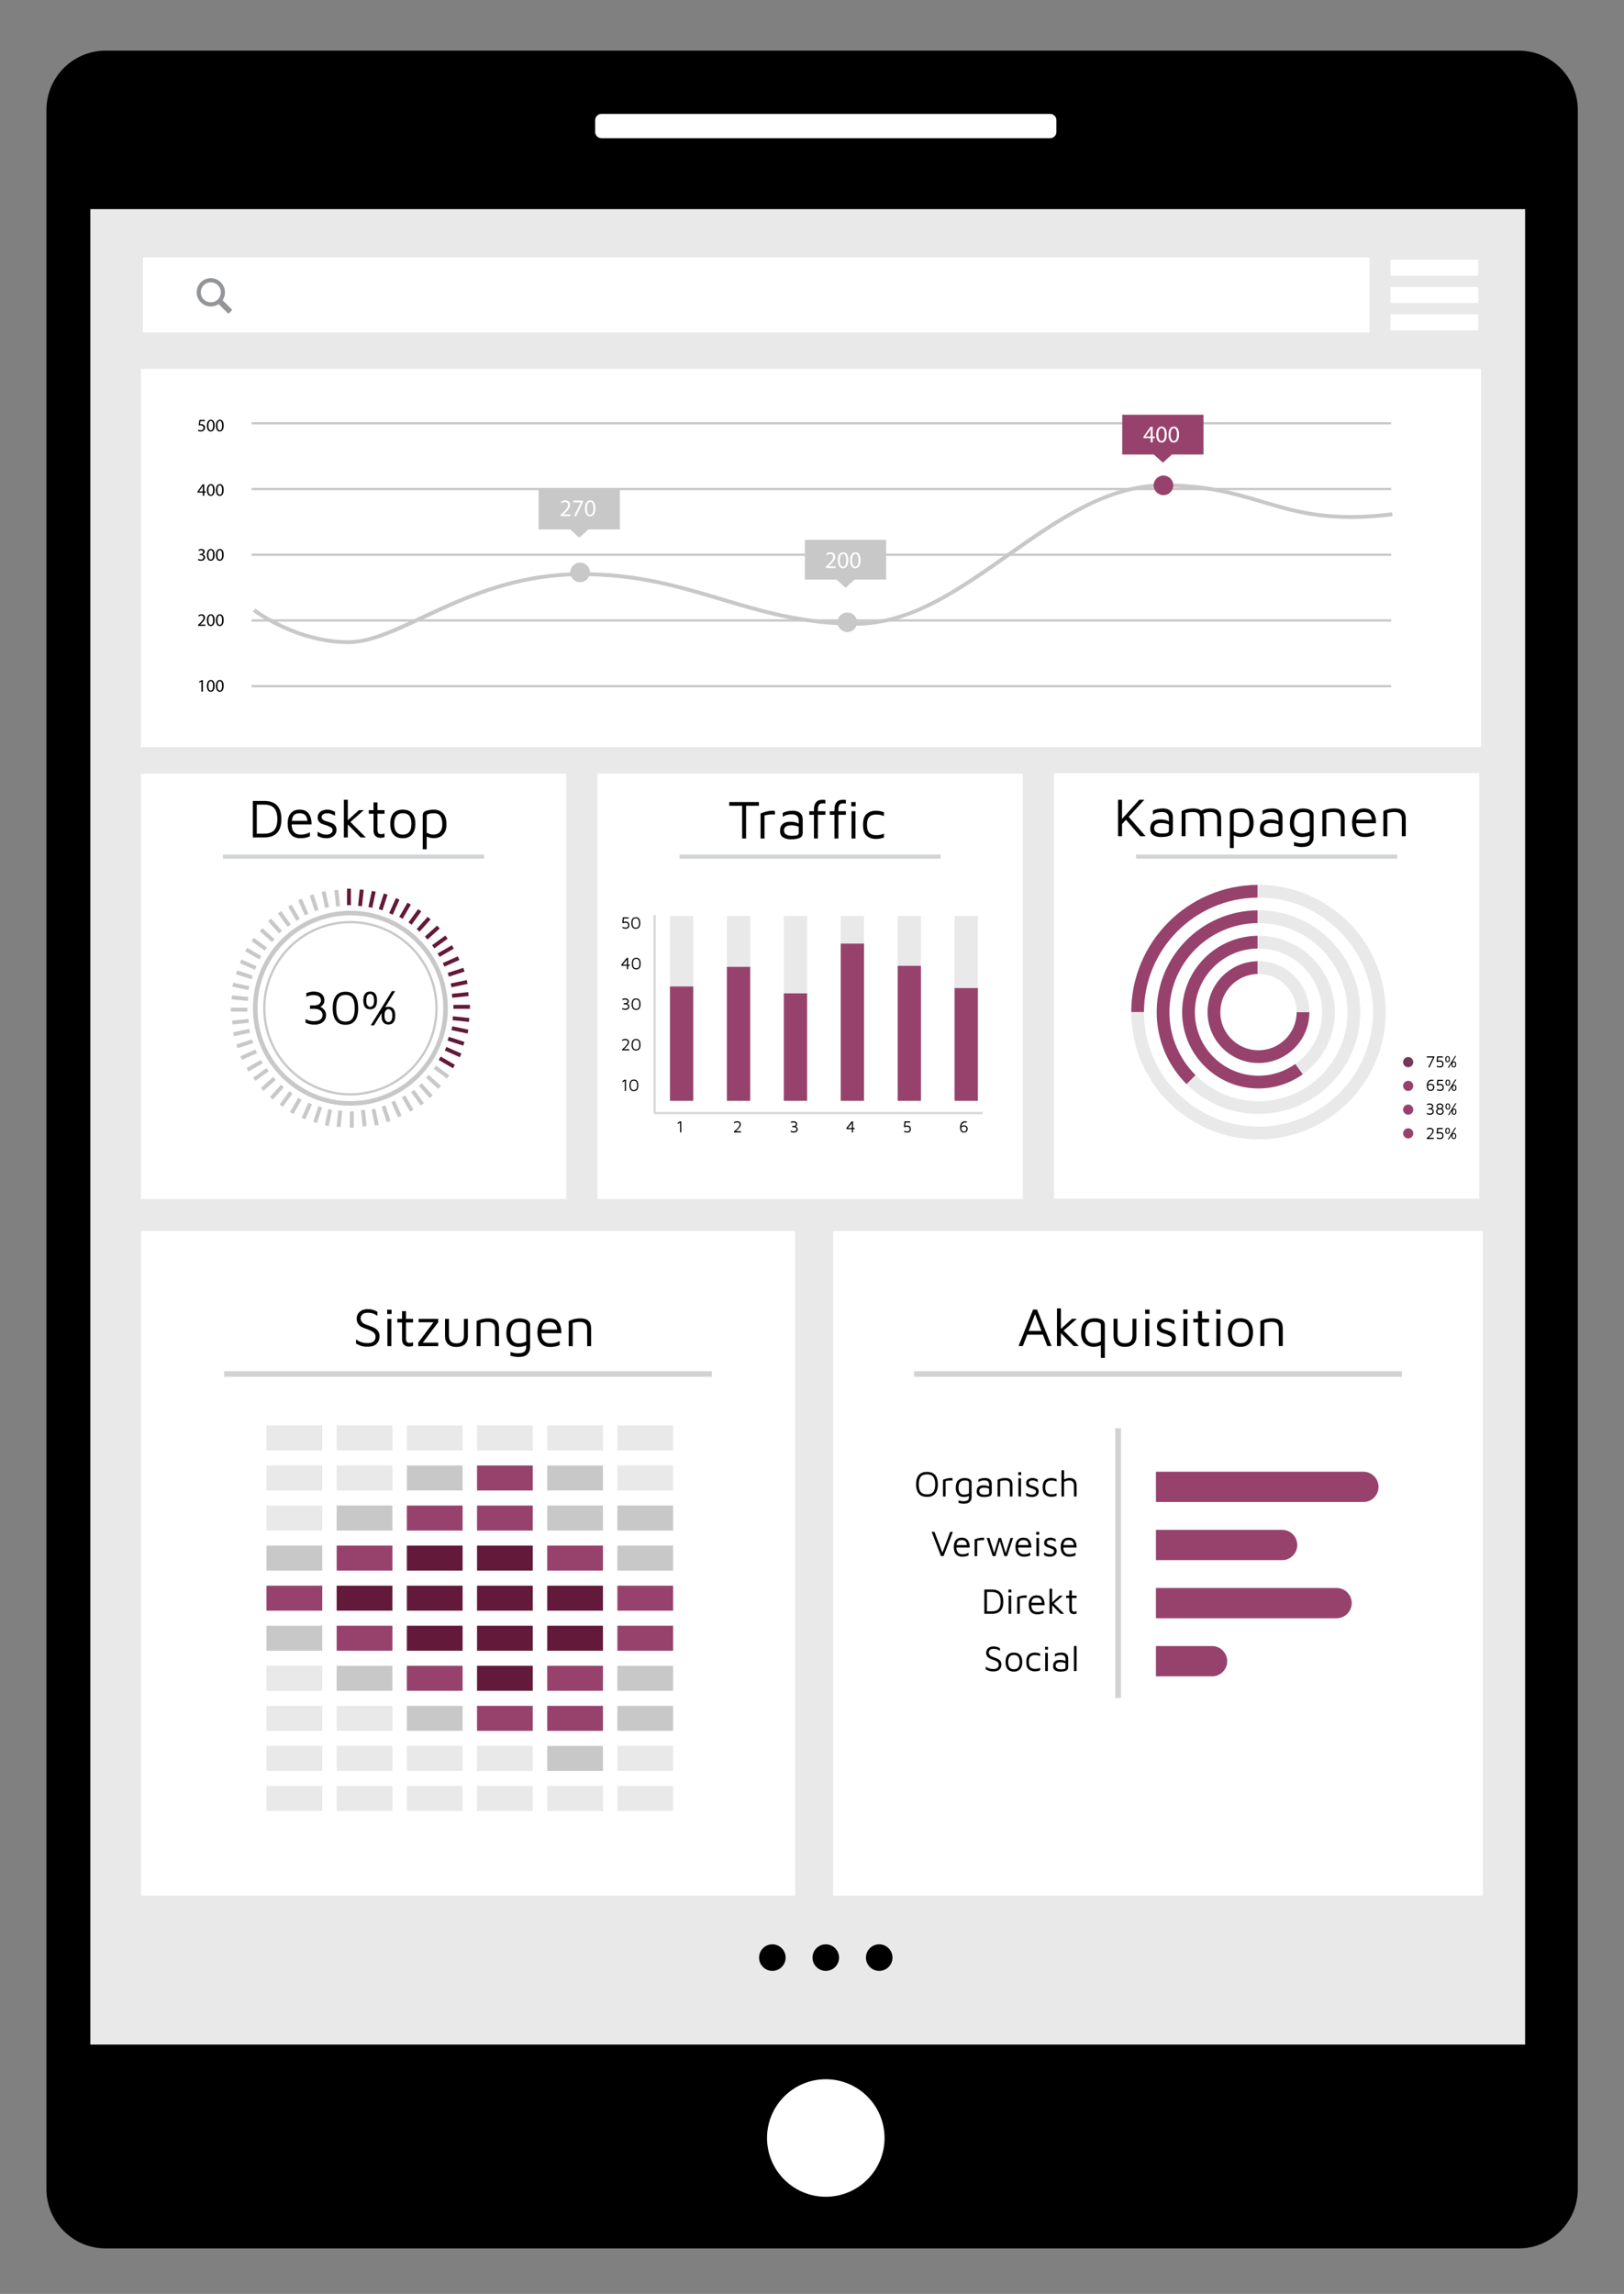 <?xml version="1.0" encoding="utf-8"?>
<!DOCTYPE svg PUBLIC "-//W3C//DTD SVG 1.1//EN" "http://www.w3.org/Graphics/SVG/1.1/DTD/svg11.dtd">
<svg version="1.1" id="Ebene_1" xmlns="http://www.w3.org/2000/svg" xmlns:xlink="http://www.w3.org/1999/xlink" x="0px" y="0px"
	 width="356.5px" height="503.5px" viewBox="0 0 356.5 503.5" enable-background="new 0 0 356.5 503.5" xml:space="preserve">
<rect x="0" y="0" width="356.5" height="503.5" fill="#808080" stroke="none"/>
<path d="M333.337,493.522H23.214c-7.188,0-13.017-5.828-13.017-13.018V24.125c0-7.187,5.829-13.015,13.017-13.015h310.123
	c7.19,0,13.017,5.829,13.017,13.017v456.379C346.354,487.693,340.527,493.522,333.337,493.522"/>
<rect x="19.838" y="45.9" fill="#E9E9E9" width="314.955" height="402.873"/>
<path fill="#FFFFFF" d="M194.175,469.278c0,7.125-5.775,12.898-12.898,12.898c-7.125,0-12.9-5.773-12.9-12.898
	c0-7.122,5.775-12.896,12.9-12.896C188.399,456.383,194.175,462.156,194.175,469.278"/>
<path fill="#FFFFFF" d="M230.529,30.332h-98.507c-0.756,0-1.369-0.613-1.369-1.37v-2.589c0-0.757,0.612-1.371,1.369-1.371h98.507
	c0.757,0,1.369,0.613,1.369,1.371v2.589C231.898,29.718,231.286,30.332,230.529,30.332"/>
<path d="M172.46,429.684c0,1.61-1.304,2.914-2.912,2.914c-1.609,0-2.914-1.304-2.914-2.914c0-1.608,1.304-2.912,2.914-2.912
	C171.156,426.771,172.46,428.075,172.46,429.684"/>
<path d="M184.188,429.684c0,1.61-1.304,2.914-2.912,2.914c-1.609,0-2.914-1.304-2.914-2.914c0-1.608,1.304-2.912,2.914-2.912
	C182.885,426.771,184.188,428.075,184.188,429.684"/>
<path d="M195.917,429.684c0,1.61-1.303,2.914-2.913,2.914c-1.61,0-2.914-1.304-2.914-2.914c0-1.608,1.304-2.912,2.914-2.912
	C194.614,426.771,195.917,428.075,195.917,429.684"/>
<rect x="30.927" y="80.974" fill="#FFFFFF" width="294.194" height="83.006"/>
<line fill="none" stroke="#C8C8C8" stroke-width="0.5" stroke-miterlimit="10" x1="55.222" y1="92.911" x2="305.382" y2="92.911"/>
<line fill="none" stroke="#C8C8C8" stroke-width="0.5" stroke-miterlimit="10" x1="55.222" y1="107.335" x2="305.382" y2="107.335"/>
<line fill="none" stroke="#C8C8C8" stroke-width="0.5" stroke-miterlimit="10" x1="55.222" y1="121.761" x2="305.382" y2="121.761"/>
<line fill="none" stroke="#C8C8C8" stroke-width="0.5" stroke-miterlimit="10" x1="55.222" y1="136.186" x2="305.382" y2="136.186"/>
<line fill="none" stroke="#C8C8C8" stroke-width="0.5" stroke-miterlimit="10" x1="55.222" y1="150.611" x2="305.382" y2="150.611"/>
<g>
	<path d="M44.207,149.61h-0.008l-0.436,0.236l-0.066-0.259l0.548-0.293h0.29v2.509h-0.328V149.61z"/>
	<path d="M47.117,150.521c0,0.853-0.316,1.324-0.873,1.324c-0.49,0-0.822-0.459-0.83-1.29c0-0.841,0.363-1.305,0.872-1.305
		C46.816,149.251,47.117,149.723,47.117,150.521z M45.754,150.56c0,0.652,0.201,1.023,0.51,1.023c0.348,0,0.514-0.405,0.514-1.046
		c0-0.618-0.159-1.023-0.51-1.023C45.971,149.514,45.754,149.877,45.754,150.56z"/>
	<path d="M49.098,150.521c0,0.853-0.316,1.324-0.873,1.324c-0.49,0-0.822-0.459-0.83-1.29c0-0.841,0.363-1.305,0.872-1.305
		C48.797,149.251,49.098,149.723,49.098,150.521z M47.735,150.56c0,0.652,0.201,1.023,0.51,1.023c0.348,0,0.514-0.405,0.514-1.046
		c0-0.618-0.159-1.023-0.51-1.023C47.951,149.514,47.735,149.877,47.735,150.56z"/>
</g>
<g>
	<path d="M43.469,137.379v-0.208l0.266-0.259c0.641-0.61,0.931-0.934,0.935-1.313c0-0.255-0.124-0.49-0.498-0.49
		c-0.228,0-0.417,0.116-0.533,0.212l-0.108-0.239c0.174-0.147,0.421-0.255,0.71-0.255c0.541,0,0.768,0.371,0.768,0.729
		c0,0.463-0.335,0.838-0.865,1.348l-0.201,0.185v0.008h1.127v0.282H43.469z"/>
	<path d="M47.117,136.097c0,0.853-0.316,1.324-0.873,1.324c-0.49,0-0.822-0.459-0.83-1.29c0-0.841,0.363-1.305,0.872-1.305
		C46.816,134.827,47.117,135.298,47.117,136.097z M45.754,136.136c0,0.652,0.201,1.023,0.51,1.023c0.348,0,0.514-0.405,0.514-1.046
		c0-0.618-0.159-1.023-0.51-1.023C45.971,135.09,45.754,135.453,45.754,136.136z"/>
	<path d="M49.098,136.097c0,0.853-0.316,1.324-0.873,1.324c-0.49,0-0.822-0.459-0.83-1.29c0-0.841,0.363-1.305,0.872-1.305
		C48.797,134.827,49.098,135.298,49.098,136.097z M47.735,136.136c0,0.652,0.201,1.023,0.51,1.023c0.348,0,0.514-0.405,0.514-1.046
		c0-0.618-0.159-1.023-0.51-1.023C47.951,135.09,47.735,135.453,47.735,136.136z"/>
</g>
<g>
	<path d="M43.55,122.661c0.096,0.062,0.32,0.159,0.556,0.159c0.437,0,0.571-0.278,0.568-0.487c-0.004-0.351-0.321-0.501-0.649-0.501
		h-0.189v-0.255h0.189c0.247,0,0.56-0.127,0.56-0.425c0-0.201-0.127-0.378-0.44-0.378c-0.201,0-0.394,0.089-0.501,0.166
		l-0.089-0.247c0.131-0.096,0.386-0.193,0.656-0.193c0.494,0,0.718,0.293,0.718,0.598c0,0.259-0.154,0.479-0.463,0.591v0.008
		c0.309,0.062,0.56,0.293,0.56,0.645c0,0.402-0.313,0.753-0.915,0.753c-0.282,0-0.529-0.089-0.652-0.17L43.55,122.661z"/>
	<path d="M47.117,121.769c0,0.853-0.316,1.324-0.873,1.324c-0.49,0-0.822-0.459-0.83-1.29c0-0.841,0.363-1.305,0.872-1.305
		C46.816,120.499,47.117,120.97,47.117,121.769z M45.754,121.808c0,0.652,0.201,1.023,0.51,1.023c0.348,0,0.514-0.405,0.514-1.046
		c0-0.618-0.159-1.023-0.51-1.023C45.971,120.762,45.754,121.125,45.754,121.808z"/>
	<path d="M49.098,121.769c0,0.853-0.316,1.324-0.873,1.324c-0.49,0-0.822-0.459-0.83-1.29c0-0.841,0.363-1.305,0.872-1.305
		C48.797,120.499,49.098,120.97,49.098,121.769z M47.735,121.808c0,0.652,0.201,1.023,0.51,1.023c0.348,0,0.514-0.405,0.514-1.046
		c0-0.618-0.159-1.023-0.51-1.023C47.951,120.762,47.735,121.125,47.735,121.808z"/>
</g>
<g>
	<path d="M44.519,108.815v-0.683h-1.166v-0.224l1.119-1.602h0.367v1.56h0.351v0.267H44.84v0.683H44.519z M44.519,107.865v-0.838
		c0-0.131,0.004-0.262,0.012-0.394h-0.012c-0.077,0.146-0.139,0.255-0.208,0.371l-0.614,0.853v0.008H44.519z"/>
	<path d="M47.117,107.533c0,0.853-0.316,1.324-0.873,1.324c-0.49,0-0.822-0.459-0.83-1.29c0-0.841,0.363-1.305,0.872-1.305
		C46.816,106.263,47.117,106.734,47.117,107.533z M45.754,107.572c0,0.652,0.201,1.023,0.51,1.023c0.348,0,0.514-0.405,0.514-1.046
		c0-0.618-0.159-1.023-0.51-1.023C45.971,106.526,45.754,106.889,45.754,107.572z"/>
	<path d="M49.098,107.533c0,0.853-0.316,1.324-0.873,1.324c-0.49,0-0.822-0.459-0.83-1.29c0-0.841,0.363-1.305,0.872-1.305
		C48.797,106.263,49.098,106.734,49.098,107.533z M47.735,107.572c0,0.652,0.201,1.023,0.51,1.023c0.348,0,0.514-0.405,0.514-1.046
		c0-0.618-0.159-1.023-0.51-1.023C47.951,106.526,47.735,106.889,47.735,107.572z"/>
</g>
<g>
	<path d="M44.967,92.453H44.01l-0.097,0.645c0.058-0.007,0.112-0.015,0.205-0.015c0.193,0,0.386,0.042,0.541,0.135
		c0.197,0.112,0.359,0.328,0.359,0.645c0,0.49-0.39,0.857-0.934,0.857c-0.274,0-0.506-0.077-0.625-0.154l0.085-0.259
		c0.104,0.062,0.309,0.139,0.537,0.139c0.32,0,0.595-0.208,0.595-0.544c-0.004-0.324-0.22-0.556-0.722-0.556
		c-0.143,0-0.255,0.016-0.347,0.027l0.162-1.205h1.2V92.453z"/>
	<path d="M47.117,93.395c0,0.853-0.316,1.324-0.873,1.324c-0.49,0-0.822-0.459-0.83-1.29c0-0.841,0.363-1.305,0.872-1.305
		C46.816,92.125,47.117,92.596,47.117,93.395z M45.754,93.433c0,0.652,0.201,1.023,0.51,1.023c0.348,0,0.514-0.405,0.514-1.046
		c0-0.618-0.159-1.023-0.51-1.023C45.971,92.387,45.754,92.75,45.754,93.433z"/>
	<path d="M49.098,93.395c0,0.853-0.316,1.324-0.873,1.324c-0.49,0-0.822-0.459-0.83-1.29c0-0.841,0.363-1.305,0.872-1.305
		C48.797,92.125,49.098,92.596,49.098,93.395z M47.735,93.433c0,0.652,0.201,1.023,0.51,1.023c0.348,0,0.514-0.405,0.514-1.046
		c0-0.618-0.159-1.023-0.51-1.023C47.951,92.387,47.735,92.75,47.735,93.433z"/>
</g>
<path fill="#C8C8C8" d="M56.053,133.589c0.012,0.017,9.024,6.943,20.427,6.934c11.251,0.072,26.418-14.913,51.12-14.932
	c24.705,0.019,36.857,10.902,60.484,10.882c23.446,0.094,42.437-30.278,67.317-30.369c18.905,0.017,24.382,6.968,41.111,6.948
	c2.693,0,5.684-0.178,9.074-0.592l0.104,0.85c-3.421,0.418-6.446,0.599-9.178,0.599c-17.058-0.021-22.496-6.964-41.111-6.948
	c-24.214-0.09-43.184,30.274-67.317,30.369c-23.95-0.02-36.092-10.901-60.484-10.882c-24.393-0.02-39.213,14.859-51.12,14.931
	c-11.752-0.009-20.913-7.09-20.95-7.112L56.053,133.589z"/>
<path fill="#C8C8C8" d="M129.498,125.64c0,1.188-0.963,2.151-2.151,2.151s-2.151-0.963-2.151-2.151c0-1.188,0.963-2.151,2.151-2.151
	S129.498,124.452,129.498,125.64"/>
<path fill="#C8C8C8" d="M188.146,136.585c0,1.188-0.963,2.151-2.15,2.151s-2.151-0.963-2.151-2.151c0-1.189,0.963-2.151,2.151-2.151
	S188.146,135.396,188.146,136.585"/>
<path fill="#97426D" d="M257.551,106.533c0,1.188-0.963,2.151-2.15,2.151s-2.151-0.963-2.151-2.151s0.964-2.151,2.151-2.151
	S257.551,105.345,257.551,106.533"/>
<polygon fill="#C8C8C8" points="136.077,107.482 118.237,107.482 118.237,116.213 125.176,116.213 127.157,118.009 129.138,116.213 
	136.077,116.213 "/>
<polygon fill="#C8C8C8" points="194.537,118.491 176.695,118.491 176.695,127.222 183.634,127.222 185.616,129.018 187.598,127.222 
	194.537,127.222 "/>
<polygon fill="#97426D" points="264.194,91.032 246.353,91.032 246.353,99.764 253.291,99.764 255.273,101.559 257.256,99.764 
	264.194,99.764 "/>
<g>
	<path fill="#FFFFFF" d="M123.059,113.292v-0.283l0.362-0.352c0.872-0.829,1.265-1.27,1.271-1.785c0-0.346-0.168-0.667-0.677-0.667
		c-0.31,0-0.567,0.158-0.724,0.289l-0.147-0.325c0.236-0.2,0.572-0.347,0.966-0.347c0.735,0,1.044,0.504,1.044,0.992
		c0,0.63-0.457,1.139-1.176,1.832l-0.273,0.252v0.01h1.533v0.383H123.059z"/>
	<path fill="#FFFFFF" d="M127.965,109.88v0.305l-1.485,3.107h-0.478l1.48-3.018v-0.011h-1.669v-0.383H127.965z"/>
	<path fill="#FFFFFF" d="M130.709,111.549c0,1.16-0.431,1.8-1.187,1.8c-0.667,0-1.118-0.625-1.128-1.753
		c0-1.145,0.493-1.774,1.187-1.774C130.3,109.822,130.709,110.463,130.709,111.549z M128.856,111.602
		c0,0.887,0.273,1.391,0.693,1.391c0.472,0,0.698-0.551,0.698-1.422c0-0.84-0.215-1.391-0.693-1.391
		C129.15,110.179,128.856,110.673,128.856,111.602z"/>
</g>
<g>
	<path fill="#FFFFFF" d="M181.264,124.682v-0.284l0.362-0.352c0.871-0.829,1.265-1.27,1.27-1.785c0-0.346-0.168-0.667-0.677-0.667
		c-0.31,0-0.567,0.157-0.724,0.289l-0.147-0.325c0.236-0.2,0.572-0.347,0.966-0.347c0.735,0,1.044,0.504,1.044,0.992
		c0,0.63-0.457,1.139-1.176,1.832l-0.273,0.252v0.01h1.533v0.383H181.264z"/>
	<path fill="#FFFFFF" d="M186.223,122.939c0,1.16-0.431,1.8-1.187,1.8c-0.667,0-1.118-0.625-1.128-1.753
		c0-1.145,0.494-1.774,1.186-1.774C185.813,121.212,186.223,121.853,186.223,122.939z M184.37,122.992
		c0,0.887,0.273,1.391,0.693,1.391c0.473,0,0.698-0.551,0.698-1.422c0-0.84-0.215-1.391-0.693-1.391
		C184.664,121.569,184.37,122.063,184.37,122.992z"/>
	<path fill="#FFFFFF" d="M188.914,122.939c0,1.16-0.431,1.8-1.187,1.8c-0.667,0-1.118-0.625-1.128-1.753
		c0-1.145,0.494-1.774,1.186-1.774C188.504,121.212,188.914,121.853,188.914,122.939z M187.061,122.992
		c0,0.887,0.273,1.391,0.693,1.391c0.473,0,0.698-0.551,0.698-1.422c0-0.84-0.215-1.391-0.693-1.391
		C187.355,121.569,187.061,122.063,187.061,122.992z"/>
</g>
<g>
	<path fill="#FFFFFF" d="M252.602,97.096v-0.929h-1.585v-0.304l1.521-2.178h0.499v2.12h0.478v0.362h-0.478v0.929H252.602z
		 M252.602,95.805v-1.139c0-0.179,0.005-0.357,0.016-0.536h-0.016c-0.105,0.2-0.189,0.347-0.283,0.504l-0.835,1.16v0.01H252.602z"/>
	<path fill="#FFFFFF" d="M256.133,95.354c0,1.16-0.431,1.8-1.187,1.8c-0.667,0-1.118-0.625-1.128-1.753
		c0-1.145,0.493-1.774,1.186-1.774C255.724,93.626,256.133,94.267,256.133,95.354z M254.279,95.406c0,0.887,0.273,1.391,0.693,1.391
		c0.473,0,0.698-0.551,0.698-1.422c0-0.84-0.216-1.391-0.693-1.391C254.574,93.983,254.279,94.477,254.279,95.406z"/>
	<path fill="#FFFFFF" d="M258.824,95.354c0,1.16-0.431,1.8-1.187,1.8c-0.667,0-1.118-0.625-1.128-1.753
		c0-1.145,0.493-1.774,1.186-1.774C258.415,93.626,258.824,94.267,258.824,95.354z M256.971,95.406c0,0.887,0.273,1.391,0.693,1.391
		c0.473,0,0.698-0.551,0.698-1.422c0-0.84-0.216-1.391-0.693-1.391C257.266,93.983,256.971,94.477,256.971,95.406z"/>
</g>
<rect x="30.927" y="169.811" fill="#FFFFFF" width="93.373" height="93.373"/>
<line fill="none" stroke="#D1D3D4" stroke-width="0.899" stroke-miterlimit="10" x1="48.948" y1="188.022" x2="106.279" y2="188.022"/>
<rect x="131.143" y="169.811" fill="#FFFFFF" width="93.372" height="93.373"/>
<line fill="none" stroke="#D1D3D4" stroke-width="0.899" stroke-miterlimit="10" x1="149.164" y1="188.022" x2="206.495" y2="188.022"/>
<rect x="231.358" y="169.716" fill="#FFFFFF" width="93.373" height="93.373"/>
<line fill="none" stroke="#D1D3D4" stroke-width="0.899" stroke-miterlimit="10" x1="249.38" y1="188.022" x2="306.71" y2="188.022"/>
<rect x="30.928" y="270.207" fill="#FFFFFF" width="143.62" height="145.882"/>
<line fill="none" stroke="#D1D3D4" stroke-width="1.228" stroke-miterlimit="10" x1="49.208" y1="301.586" x2="156.267" y2="301.586"/>
<rect x="182.898" y="270.207" fill="#FFFFFF" width="142.602" height="145.882"/>
<line fill="none" stroke="#D1D3D4" stroke-width="1.228" stroke-miterlimit="10" x1="200.67" y1="301.586" x2="307.729" y2="301.586"/>
<rect x="244.816" y="313.5" fill="#D1D3D4" width="1.266" height="59.192"/>
<rect x="31.354" y="56.5" fill="#FFFFFF" width="269.292" height="16.5"/>
<path fill="#939598" d="M43.843,62.234c-0.903,1.131-0.89,2.784,0.031,3.901c1.047,1.269,2.838,1.474,4.126,0.615l1.987,1.986
	c0.083,0.084,0.221,0.084,0.304,0l0.557-0.557c0.085-0.085,0.085-0.22,0-0.304l-1.985-1.987c0.805-1.207,0.676-2.856-0.389-3.92
	C47.18,60.674,45.019,60.762,43.843,62.234 M47.831,65.719c-0.856,0.856-2.25,0.856-3.107,0c-0.856-0.856-0.856-2.25,0-3.107
	c0.856-0.856,2.25-0.856,3.107,0C48.687,63.468,48.687,64.862,47.831,65.719"/>
<g>
	<rect x="305.25" y="57" fill="#FFFFFF" width="19.25" height="3.5"/>
	<rect x="305.25" y="63" fill="#FFFFFF" width="19.25" height="3.5"/>
	<rect x="305.25" y="69" fill="#FFFFFF" width="19.25" height="3.5"/>
</g>
<g>
	<circle fill="none" stroke="#C8C8C8" cx="76.919" cy="221.303" r="20.893"/>
	
		<circle fill="none" stroke="#C8C8C8" stroke-width="0.5" stroke-linecap="round" stroke-linejoin="round" stroke-miterlimit="10" cx="76.919" cy="221.303" r="18.899"/>
</g>
<rect x="76.175" y="195.063" fill="#631939" width="0.861" height="3.614"/>
<rect x="73.62" y="195.23" transform="matrix(0.995 -0.104 0.104 0.995 -20.148 8.799)" fill="#C8C8C8" width="0.866" height="3.613"/>
<rect x="71.099" y="195.663" transform="matrix(0.978 -0.207 0.207 0.978 -39.416 19.139)" fill="#C8C8C8" width="0.866" height="3.613"/>
<rect x="68.638" y="196.357" transform="matrix(0.951 -0.308 0.308 0.951 -57.751 30.963)" fill="#C8C8C8" width="0.864" height="3.613"/>
<rect x="66.262" y="197.303" transform="matrix(0.913 -0.407 0.407 0.913 -75.34 44.452)" fill="#C8C8C8" width="0.864" height="3.614"/>
<rect x="63.999" y="198.493" transform="matrix(0.866 -0.501 0.501 0.866 -91.621 59.165)" fill="#C8C8C8" width="0.864" height="3.614"/>
<rect x="61.871" y="199.914" transform="matrix(0.81 -0.587 0.587 0.81 -106.462 74.87)" fill="#C8C8C8" width="0.865" height="3.614"/>
<rect x="59.904" y="201.549" transform="matrix(0.744 -0.668 0.668 0.744 -120.363 92.263)" fill="#C8C8C8" width="0.866" height="3.613"/>
<rect x="58.119" y="203.38" transform="matrix(0.669 -0.744 0.744 0.669 -133.183 111.549)" fill="#C8C8C8" width="0.865" height="3.614"/>
<rect x="56.536" y="205.389" transform="matrix(0.589 -0.808 0.808 0.589 -144.052 131.26)" fill="#C8C8C8" width="0.865" height="3.613"/>
<rect x="55.17" y="207.552" transform="matrix(0.5 -0.866 0.866 0.5 -153.499 152.797)" fill="#C8C8C8" width="0.865" height="3.613"/>
<rect x="54.038" y="209.845" transform="matrix(0.406 -0.914 0.914 0.406 -161.084 175.591)" fill="#C8C8C8" width="0.864" height="3.614"/>
<rect x="53.153" y="212.244" transform="matrix(0.307 -0.952 0.952 0.307 -166.577 199.281)" fill="#C8C8C8" width="0.865" height="3.614"/>
<rect x="52.522" y="214.723" transform="matrix(0.207 -0.978 0.978 0.207 -169.849 223.476)" fill="#C8C8C8" width="0.865" height="3.615"/>
<rect x="52.154" y="217.255" transform="matrix(0.103 -0.995 0.995 0.103 -170.72 248.85)" fill="#C8C8C8" width="0.864" height="3.614"/>
<rect x="50.679" y="221.185" fill="#C8C8C8" width="3.613" height="0.865"/>
<rect x="52.22" y="222.363" transform="matrix(-0.104 -0.995 0.995 -0.104 -164.789 299.955)" fill="#C8C8C8" width="0.865" height="3.613"/>
<rect x="52.653" y="224.884" transform="matrix(-0.208 -0.978 0.978 -0.208 -157.633 325.705)" fill="#C8C8C8" width="0.865" height="3.612"/>
<rect x="53.347" y="227.346" transform="matrix(-0.309 -0.951 0.951 -0.309 -147.573 351.055)" fill="#C8C8C8" width="0.863" height="3.613"/>
<rect x="54.295" y="229.721" transform="matrix(-0.407 -0.913 0.913 -0.407 -134.52 375.701)" fill="#C8C8C8" width="0.864" height="3.613"/>
<rect x="55.485" y="231.985" transform="matrix(-0.501 -0.865 0.865 -0.501 -118.311 399.412)" fill="#C8C8C8" width="0.865" height="3.614"/>
<rect x="56.905" y="234.111" transform="matrix(-0.588 -0.809 0.809 -0.588 -99.857 420.945)" fill="#C8C8C8" width="0.864" height="3.613"/>
<rect x="58.539" y="236.079" transform="matrix(-0.67 -0.742 0.742 -0.67 -78.099 441.057)" fill="#C8C8C8" width="0.865" height="3.613"/>
<rect x="60.371" y="237.864" transform="matrix(-0.743 -0.669 0.669 -0.743 -54.379 458.468)" fill="#C8C8C8" width="0.864" height="3.613"/>
<rect x="62.38" y="239.449" transform="matrix(-0.809 -0.588 0.588 -0.809 -28.241 473.329)" fill="#C8C8C8" width="0.864" height="3.612"/>
<rect x="64.542" y="240.813" transform="matrix(-0.866 -0.499 0.499 -0.866 0.13 485.273)" fill="#C8C8C8" width="0.864" height="3.613"/>
<rect x="66.836" y="241.944" transform="matrix(-0.913 -0.407 0.407 -0.913 29.57 493.788)" fill="#C8C8C8" width="0.864" height="3.614"/>
<rect x="69.235" y="242.83" transform="matrix(-0.951 -0.309 0.309 -0.951 60.395 498.831)" fill="#C8C8C8" width="0.865" height="3.613"/>
<rect x="71.715" y="243.461" transform="matrix(-0.978 -0.208 0.208 -0.978 91.654 500.18)" fill="#C8C8C8" width="0.863" height="3.614"/>
<rect x="74.245" y="243.828" transform="matrix(-0.995 -0.104 0.104 -0.995 123.267 497.73)" fill="#C8C8C8" width="0.864" height="3.613"/>
<rect x="76.801" y="243.929" fill="#C8C8C8" width="0.863" height="3.613"/>
<rect x="79.352" y="243.762" transform="matrix(-0.995 0.104 -0.104 -0.995 184.776 481.464)" fill="#C8C8C8" width="0.865" height="3.613"/>
<rect x="81.873" y="243.33" transform="matrix(-0.978 0.207 -0.207 -0.978 213.586 467.918)" fill="#C8C8C8" width="0.865" height="3.613"/>
<rect x="84.335" y="242.636" transform="matrix(-0.951 0.309 -0.309 -0.951 240.905 450.741)" fill="#C8C8C8" width="0.865" height="3.613"/>
<rect x="86.713" y="241.689" transform="matrix(-0.914 0.407 -0.407 -0.914 265.789 430.499)" fill="#C8C8C8" width="0.863" height="3.613"/>
<rect x="88.974" y="240.499" transform="matrix(-0.866 0.5 -0.5 -0.866 288.062 407.355)" fill="#C8C8C8" width="0.865" height="3.613"/>
<rect x="91.102" y="239.078" transform="matrix(-0.809 0.587 -0.587 -0.809 307.102 382.074)" fill="#C8C8C8" width="0.865" height="3.614"/>
<rect x="93.068" y="237.443" transform="matrix(-0.744 0.668 -0.668 -0.744 322.849 354.929)" fill="#C8C8C8" width="0.865" height="3.613"/>
<rect x="94.852" y="235.612" transform="matrix(-0.671 0.742 -0.742 -0.671 335.259 326.073)" fill="#C8C8C8" width="0.866" height="3.613"/>
<rect x="96.436" y="233.604" transform="matrix(-0.589 0.808 -0.808 -0.589 344.187 295.706)" fill="#C8C8C8" width="0.865" height="3.613"/>
<rect x="97.802" y="231.442" transform="matrix(-0.503 0.865 -0.865 -0.503 349.254 265.544)" fill="#631939" width="0.865" height="3.61"/>
<rect x="98.934" y="229.148" transform="matrix(-0.407 0.913 -0.913 -0.407 350.768 234.196)" fill="#631939" width="0.865" height="3.613"/>
<rect x="99.82" y="226.748" transform="matrix(-0.308 0.952 -0.952 -0.308 348.567 203.504)" fill="#631939" width="0.865" height="3.613"/>
<rect x="100.45" y="224.269" transform="matrix(-0.207 0.978 -0.978 -0.207 342.948 174.192)" fill="#631939" width="0.865" height="3.615"/>
<rect x="100.817" y="221.738" transform="matrix(-0.104 0.995 -0.995 -0.104 334.145 146.191)" fill="#631939" width="0.865" height="3.613"/>
<rect x="99.545" y="220.557" fill="#631939" width="3.614" height="0.865"/>
<rect x="100.753" y="216.631" transform="matrix(0.104 0.995 -0.995 0.104 307.855 94.984)" fill="#631939" width="0.865" height="3.614"/>
<rect x="100.319" y="214.11" transform="matrix(0.208 0.978 -0.978 0.208 290.997 72.469)" fill="#631939" width="0.864" height="3.614"/>
<rect x="99.625" y="211.65" transform="matrix(0.308 0.951 -0.951 0.308 272.305 52.505)" fill="#631939" width="0.864" height="3.61"/>
<rect x="98.678" y="209.273" transform="matrix(0.406 0.914 -0.914 0.406 251.714 34.757)" fill="#631939" width="0.864" height="3.612"/>
<rect x="97.488" y="207.009" transform="matrix(0.5 0.866 -0.866 0.5 229.714 19.547)" fill="#631939" width="0.865" height="3.612"/>
<rect x="96.067" y="204.883" transform="matrix(0.588 0.809 -0.809 0.588 207.03 7.151)" fill="#631939" width="0.864" height="3.611"/>
<rect x="94.434" y="202.914" transform="matrix(0.669 0.743 -0.743 0.669 183.546 -2.754)" fill="#631939" width="0.863" height="3.614"/>
<rect x="92.601" y="201.131" transform="matrix(0.742 0.67 -0.67 0.742 159.935 -10.048)" fill="#631939" width="0.864" height="3.612"/>
<rect x="90.594" y="199.547" transform="matrix(0.809 0.587 -0.587 0.809 135.624 -15.072)" fill="#631939" width="0.865" height="3.612"/>
<rect x="88.432" y="198.182" transform="matrix(0.865 0.501 -0.501 0.865 112.244 -17.602)" fill="#631939" width="0.863" height="3.611"/>
<rect x="86.137" y="197.051" transform="matrix(0.913 0.409 -0.409 0.913 88.859 -18.014)" fill="#631939" width="0.864" height="3.61"/>
<rect x="83.738" y="196.164" transform="matrix(0.951 0.309 -0.309 0.951 65.236 -16.315)" fill="#631939" width="0.863" height="3.612"/>
<rect x="81.26" y="195.535" transform="matrix(0.978 0.21 -0.21 0.978 43.22 -12.747)" fill="#631939" width="0.863" height="3.61"/>
<rect x="78.729" y="195.167" transform="matrix(0.995 0.105 -0.105 0.995 21.14 -7.229)" fill="#631939" width="0.864" height="3.611"/>
<g>
	<path d="M67.075,224.462v-0.786c0.552,0.312,1.152,0.466,1.794,0.466c0.63,0,1.111-0.116,1.446-0.35
		c0.333-0.234,0.497-0.569,0.497-1.009s-0.17-0.775-0.507-1.009c-0.342-0.233-0.833-0.35-1.478-0.35h-0.774v-0.733h0.807
		c0.516,0,0.912-0.097,1.184-0.292c0.271-0.195,0.409-0.476,0.409-0.844c0-0.369-0.144-0.651-0.431-0.85
		c-0.286-0.197-0.702-0.297-1.248-0.297c-0.523,0-1.034,0.125-1.529,0.372v-0.776c0.509-0.24,1.048-0.36,1.615-0.36
		c0.55,0,1.002,0.091,1.353,0.271c0.351,0.18,0.606,0.416,0.764,0.706c0.159,0.29,0.24,0.601,0.24,0.935
		c0,0.312-0.068,0.574-0.203,0.785c-0.134,0.212-0.286,0.38-0.456,0.5c-0.17,0.121-0.254,0.169-0.254,0.147
		c0-0.02,0.116,0.045,0.354,0.198c0.235,0.152,0.449,0.362,0.638,0.632c0.186,0.269,0.28,0.597,0.28,0.987
		c0,0.369-0.089,0.71-0.265,1.025c-0.176,0.314-0.461,0.573-0.849,0.775c-0.39,0.202-0.889,0.303-1.497,0.303
		C68.286,224.908,67.655,224.76,67.075,224.462z"/>
	<path d="M73.744,224.027c-0.466-0.609-0.702-1.515-0.702-2.718c0-1.204,0.235-2.11,0.702-2.719
		c0.468-0.608,1.163-0.913,2.091-0.913c1.862,0,2.792,1.21,2.792,3.631s-0.931,3.631-2.792,3.631
		C74.907,224.939,74.211,224.636,73.744,224.027z M76.844,224.027c0.291-0.141,0.534-0.428,0.73-0.86
		c0.193-0.432,0.292-1.052,0.292-1.858c0-0.807-0.099-1.427-0.292-1.858c-0.196-0.432-0.441-0.718-0.734-0.86
		c-0.295-0.142-0.628-0.212-1.004-0.212c-0.375,0-0.709,0.07-1.003,0.212c-0.294,0.142-0.539,0.428-0.732,0.86
		c-0.195,0.432-0.292,1.051-0.292,1.858c0,0.807,0.097,1.426,0.292,1.858c0.194,0.432,0.437,0.719,0.727,0.86
		c0.291,0.142,0.627,0.212,1.008,0.212C76.218,224.239,76.554,224.169,76.844,224.027z"/>
	<path d="M82.382,221.048c-0.251,0.329-0.624,0.494-1.121,0.494c-1.004,0-1.507-0.652-1.507-1.954c0-1.303,0.503-1.953,1.507-1.953
		c0.497,0,0.869,0.165,1.121,0.493c0.251,0.33,0.377,0.816,0.377,1.46C82.759,220.233,82.634,220.719,82.382,221.048z
		 M81.841,220.708c0.181-0.202,0.271-0.575,0.271-1.12s-0.09-0.918-0.271-1.121c-0.181-0.202-0.375-0.303-0.58-0.303
		c-0.205,0-0.399,0.101-0.583,0.303c-0.185,0.202-0.275,0.576-0.275,1.121s0.091,0.918,0.275,1.12
		c0.184,0.202,0.379,0.302,0.583,0.302C81.467,221.01,81.661,220.911,81.841,220.708z M86.387,221.462
		c0.251,0.33,0.376,0.816,0.376,1.46c0,0.645-0.125,1.131-0.376,1.46c-0.252,0.33-0.626,0.495-1.121,0.495
		c-1.006,0-1.509-0.651-1.509-1.955c0-0.247,0.014-0.453,0.043-0.615l-1.699,2.75H81.39l4.639-7.508h0.712l-2.208,3.579
		c0.205-0.106,0.45-0.159,0.732-0.159C85.761,220.969,86.135,221.133,86.387,221.462z M85.845,224.043
		c0.18-0.202,0.271-0.575,0.271-1.121c0-0.544-0.09-0.918-0.271-1.12c-0.181-0.202-0.375-0.303-0.579-0.303
		c-0.205,0-0.4,0.101-0.585,0.303c-0.185,0.202-0.275,0.575-0.275,1.12c0,0.545,0.09,0.919,0.275,1.121
		c0.185,0.202,0.38,0.302,0.585,0.302C85.47,224.345,85.665,224.245,85.845,224.043z"/>
</g>
<g>
	<g>
		<path d="M149.284,246.411l-0.484,0.321v-0.31l0.448-0.286h0.299v2.433h-0.263V246.411z"/>
	</g>
	<g>
		<path d="M162.66,248.307v0.263h-1.535v-0.23c0.175-0.129,0.356-0.279,0.544-0.454c0.187-0.173,0.349-0.36,0.486-0.556
			c0.137-0.197,0.206-0.377,0.206-0.54c0-0.118-0.041-0.219-0.126-0.301c-0.083-0.081-0.232-0.122-0.446-0.122
			c-0.227,0-0.439,0.07-0.639,0.212v-0.289c0.204-0.124,0.424-0.186,0.66-0.186c0.19,0,0.345,0.032,0.467,0.098
			c0.121,0.065,0.209,0.15,0.265,0.253c0.055,0.103,0.082,0.215,0.082,0.333c0,0.226-0.109,0.475-0.329,0.744
			c-0.219,0.27-0.474,0.529-0.765,0.772H162.66z"/>
	</g>
	<g>
		<path d="M173.56,248.446v-0.271c0.189,0.107,0.396,0.161,0.616,0.161c0.216,0,0.381-0.039,0.496-0.119
			c0.115-0.082,0.171-0.196,0.171-0.347c0-0.15-0.058-0.266-0.174-0.347c-0.118-0.08-0.286-0.121-0.507-0.121h-0.266v-0.251h0.277
			c0.178,0,0.314-0.034,0.407-0.101c0.094-0.066,0.141-0.163,0.141-0.29c0-0.126-0.049-0.224-0.147-0.292s-0.241-0.102-0.428-0.102
			c-0.181,0-0.356,0.042-0.526,0.127v-0.266c0.176-0.083,0.36-0.124,0.555-0.124c0.19,0,0.345,0.031,0.465,0.092
			c0.12,0.062,0.208,0.143,0.263,0.243c0.053,0.1,0.081,0.207,0.081,0.32c0,0.107-0.022,0.197-0.069,0.27s-0.098,0.13-0.157,0.172
			c-0.058,0.041-0.086,0.058-0.086,0.051c0-0.008,0.04,0.015,0.122,0.066c0.081,0.053,0.155,0.125,0.219,0.217
			c0.065,0.093,0.098,0.206,0.098,0.341c0,0.125-0.031,0.243-0.092,0.351c-0.061,0.108-0.158,0.197-0.292,0.266
			c-0.133,0.07-0.305,0.104-0.513,0.104C173.976,248.599,173.759,248.548,173.56,248.446z"/>
	</g>
	<g>
		<path d="M187.006,247.841h-1.182v-0.282l1.147-1.422h0.297v1.46h0.346v0.244h-0.346v0.729h-0.263V247.841z M187.006,247.597
			v-1.083l-0.89,1.083H187.006z"/>
	</g>
	<g>
		<path d="M199.726,247.223c0.149,0.113,0.224,0.313,0.224,0.604c0,0.289-0.075,0.49-0.224,0.604
			c-0.149,0.112-0.332,0.168-0.548,0.168c-0.28,0-0.512-0.049-0.697-0.149v-0.274c0.067,0.044,0.159,0.083,0.271,0.118
			c0.114,0.034,0.248,0.051,0.407,0.051c0.153,0,0.269-0.026,0.349-0.077c0.079-0.05,0.129-0.113,0.15-0.186
			c0.023-0.072,0.034-0.158,0.034-0.255c0-0.204-0.049-0.341-0.144-0.408c-0.097-0.068-0.227-0.104-0.389-0.104
			c-0.115,0-0.214,0.01-0.298,0.026c-0.086,0.017-0.152,0.035-0.202,0.056c-0.047,0.018-0.072,0.029-0.072,0.033l-0.165-0.169
			l0.124-1.124h1.251v0.26h-1.025l-0.063,0.718c0.146-0.042,0.301-0.062,0.467-0.062
			C199.394,247.053,199.577,247.109,199.726,247.223z"/>
	</g>
	<g>
		<path d="M212.196,247.219c0.147,0.137,0.221,0.324,0.221,0.56c0,0.136-0.025,0.265-0.083,0.391
			c-0.056,0.125-0.146,0.228-0.27,0.309c-0.124,0.081-0.281,0.12-0.474,0.12c-0.553,0-0.828-0.38-0.828-1.141
			c0-0.372,0.063-0.658,0.192-0.858c0.126-0.201,0.272-0.333,0.438-0.398c0.163-0.064,0.322-0.096,0.479-0.096
			c0.127,0,0.246,0.016,0.354,0.047v0.244c-0.122-0.029-0.229-0.043-0.326-0.043c-0.091,0-0.198,0.022-0.32,0.065
			c-0.121,0.044-0.235,0.126-0.344,0.248c-0.105,0.122-0.173,0.292-0.199,0.511c0.189-0.109,0.375-0.164,0.555-0.164
			C211.846,247.013,212.049,247.082,212.196,247.219z M212.042,248.159c0.076-0.127,0.114-0.256,0.114-0.385
			c0-0.166-0.049-0.292-0.146-0.382c-0.097-0.09-0.237-0.135-0.419-0.135c-0.119,0-0.227,0.021-0.322,0.062
			c-0.098,0.042-0.178,0.089-0.243,0.142c0.004,0.241,0.031,0.426,0.08,0.557c0.048,0.13,0.111,0.218,0.192,0.265
			c0.079,0.045,0.177,0.068,0.293,0.068C211.816,248.351,211.967,248.287,212.042,248.159z"/>
	</g>
	
		<line fill="none" stroke="#D9D9D9" stroke-width="0.5" stroke-linejoin="round" stroke-miterlimit="10" x1="143.665" y1="244.317" x2="215.691" y2="244.317"/>
	<rect x="147.072" y="201.074" fill="#E9E9E9" width="5.113" height="40.551"/>
	<rect x="147.072" y="216.527" fill="#97426D" width="5.113" height="25.098"/>
	<rect x="159.568" y="201.074" fill="#E9E9E9" width="5.112" height="40.551"/>
	<rect x="159.568" y="212.228" fill="#97426D" width="5.112" height="29.397"/>
	<rect x="172.063" y="201.074" fill="#E9E9E9" width="5.113" height="40.551"/>
	<rect x="172.063" y="218.038" fill="#97426D" width="5.113" height="23.586"/>
	<rect x="184.559" y="201.074" fill="#E9E9E9" width="5.112" height="40.551"/>
	<rect x="184.559" y="207.116" fill="#97426D" width="5.112" height="34.508"/>
	<rect x="197.055" y="201.074" fill="#E9E9E9" width="5.112" height="40.551"/>
	<rect x="197.055" y="211.996" fill="#97426D" width="5.112" height="29.629"/>
	<rect x="209.551" y="201.074" fill="#E9E9E9" width="5.111" height="40.551"/>
	<rect x="209.551" y="216.876" fill="#97426D" width="5.111" height="24.749"/>
	<g>
		<path d="M137.923,202.453c0.152,0.114,0.228,0.319,0.228,0.613c0,0.295-0.075,0.5-0.228,0.614
			c-0.153,0.116-0.34,0.173-0.558,0.173c-0.285,0-0.521-0.05-0.708-0.152v-0.277c0.068,0.044,0.16,0.083,0.276,0.118
			c0.114,0.035,0.252,0.052,0.413,0.052c0.156,0,0.274-0.026,0.356-0.078c0.08-0.052,0.131-0.115,0.153-0.189
			c0.022-0.075,0.034-0.161,0.034-0.261c0-0.208-0.049-0.346-0.146-0.416c-0.099-0.069-0.23-0.104-0.396-0.104
			c-0.116,0-0.218,0.009-0.304,0.026c-0.086,0.017-0.155,0.036-0.204,0.056c-0.049,0.02-0.074,0.031-0.074,0.033l-0.167-0.17
			l0.126-1.143h1.273v0.263h-1.043l-0.063,0.731c0.149-0.043,0.307-0.063,0.477-0.063
			C137.583,202.28,137.771,202.338,137.923,202.453z"/>
		<path d="M138.841,203.545c-0.164-0.212-0.245-0.529-0.245-0.95c0-0.421,0.081-0.737,0.245-0.951
			c0.163-0.212,0.407-0.318,0.731-0.318c0.651,0,0.977,0.422,0.977,1.269c0,0.846-0.325,1.269-0.977,1.269
			C139.249,203.865,139.004,203.758,138.841,203.545z M139.925,203.545c0.102-0.049,0.187-0.15,0.255-0.3
			c0.067-0.151,0.102-0.367,0.102-0.649s-0.035-0.499-0.102-0.65c-0.068-0.151-0.153-0.251-0.256-0.301
			c-0.103-0.049-0.22-0.074-0.351-0.074c-0.13,0-0.249,0.025-0.35,0.074c-0.104,0.05-0.188,0.149-0.256,0.301
			c-0.069,0.151-0.102,0.368-0.102,0.65s0.033,0.499,0.102,0.649c0.068,0.15,0.153,0.251,0.253,0.3
			c0.103,0.05,0.219,0.074,0.353,0.074C139.706,203.619,139.823,203.595,139.925,203.545z"/>
		<path d="M137.618,211.989h-1.203v-0.286l1.168-1.448h0.301v1.485h0.353v0.249h-0.353v0.743h-0.266V211.989z M137.618,211.741
			v-1.103l-0.906,1.103H137.618z"/>
		<path d="M138.934,212.453c-0.163-0.213-0.245-0.529-0.245-0.95c0-0.42,0.083-0.737,0.245-0.95c0.163-0.213,0.407-0.319,0.73-0.319
			c0.652,0,0.978,0.422,0.978,1.269c0,0.847-0.326,1.27-0.978,1.27C139.341,212.773,139.097,212.666,138.934,212.453z
			 M140.018,212.453c0.102-0.05,0.186-0.149,0.254-0.3c0.068-0.151,0.103-0.368,0.103-0.65s-0.035-0.499-0.103-0.649
			c-0.069-0.152-0.153-0.252-0.256-0.301c-0.103-0.05-0.219-0.074-0.352-0.074c-0.131,0-0.247,0.024-0.35,0.074
			c-0.103,0.049-0.188,0.149-0.256,0.301c-0.068,0.15-0.102,0.367-0.102,0.649s0.034,0.499,0.102,0.65
			c0.067,0.151,0.152,0.25,0.254,0.3c0.101,0.05,0.22,0.074,0.352,0.074C139.799,212.527,139.916,212.503,140.018,212.453z"/>
		<path d="M136.574,221.512v-0.274c0.194,0.109,0.403,0.164,0.627,0.164c0.22,0,0.388-0.041,0.505-0.123
			c0.116-0.082,0.174-0.199,0.174-0.352c0-0.154-0.06-0.271-0.178-0.353c-0.119-0.082-0.291-0.122-0.516-0.122h-0.27v-0.256h0.28
			c0.182,0,0.319-0.034,0.414-0.102c0.096-0.069,0.144-0.167,0.144-0.296c0-0.128-0.05-0.228-0.15-0.297
			c-0.101-0.069-0.246-0.104-0.437-0.104c-0.183,0-0.361,0.043-0.534,0.13v-0.271c0.178-0.084,0.366-0.126,0.563-0.126
			c0.194,0,0.351,0.031,0.474,0.094c0.123,0.063,0.211,0.146,0.268,0.247c0.056,0.102,0.083,0.21,0.083,0.327
			c0,0.11-0.024,0.201-0.071,0.275c-0.047,0.074-0.101,0.133-0.16,0.174c-0.059,0.042-0.089,0.06-0.089,0.052
			c0-0.008,0.041,0.015,0.124,0.069c0.083,0.053,0.158,0.126,0.223,0.221c0.066,0.094,0.098,0.209,0.098,0.345
			c0,0.129-0.03,0.248-0.091,0.358c-0.063,0.11-0.162,0.2-0.297,0.271c-0.137,0.07-0.311,0.104-0.524,0.104
			C136.998,221.668,136.776,221.617,136.574,221.512z"/>
		<path d="M138.905,221.361c-0.164-0.213-0.246-0.529-0.246-0.949c0-0.421,0.082-0.739,0.246-0.951
			c0.163-0.213,0.406-0.319,0.731-0.319c0.65,0,0.976,0.423,0.976,1.271c0,0.845-0.326,1.268-0.976,1.268
			C139.312,221.679,139.068,221.573,138.905,221.361z M139.988,221.361c0.102-0.049,0.186-0.149,0.255-0.301
			c0.067-0.151,0.102-0.367,0.102-0.648c0-0.283-0.035-0.5-0.102-0.651c-0.069-0.15-0.154-0.25-0.256-0.3
			c-0.104-0.05-0.219-0.074-0.351-0.074c-0.132,0-0.248,0.024-0.35,0.074c-0.104,0.05-0.189,0.15-0.256,0.3
			c-0.07,0.151-0.103,0.368-0.103,0.651c0,0.281,0.033,0.498,0.103,0.648c0.067,0.152,0.152,0.251,0.252,0.301
			c0.101,0.049,0.219,0.074,0.354,0.074C139.77,221.435,139.888,221.41,139.988,221.361z"/>
		<path d="M138.121,230.279v0.268h-1.563v-0.235c0.179-0.131,0.363-0.284,0.553-0.462c0.191-0.177,0.355-0.366,0.496-0.566
			c0.14-0.2,0.21-0.383,0.21-0.548c0-0.122-0.043-0.223-0.129-0.307c-0.084-0.082-0.236-0.124-0.455-0.124
			c-0.229,0-0.446,0.071-0.648,0.214v-0.293c0.207-0.125,0.432-0.188,0.671-0.188c0.193,0,0.352,0.033,0.476,0.101
			c0.124,0.066,0.213,0.152,0.27,0.257c0.055,0.106,0.083,0.219,0.083,0.34c0,0.229-0.11,0.482-0.334,0.757
			c-0.222,0.275-0.482,0.537-0.779,0.787H138.121z"/>
		<path d="M138.896,230.268c-0.163-0.213-0.245-0.529-0.245-0.951c0-0.421,0.082-0.737,0.245-0.95
			c0.165-0.212,0.408-0.318,0.731-0.318c0.651,0,0.977,0.422,0.977,1.269s-0.325,1.27-0.977,1.27
			C139.304,230.587,139.062,230.48,138.896,230.268z M139.981,230.268c0.102-0.05,0.186-0.15,0.254-0.301
			c0.068-0.151,0.102-0.367,0.102-0.65c0-0.282-0.034-0.499-0.102-0.649c-0.068-0.151-0.153-0.251-0.256-0.301
			c-0.104-0.049-0.22-0.074-0.351-0.074c-0.131,0-0.247,0.025-0.351,0.074c-0.103,0.05-0.188,0.15-0.256,0.301
			c-0.068,0.15-0.102,0.367-0.102,0.649c0,0.283,0.034,0.499,0.102,0.65c0.069,0.15,0.153,0.25,0.254,0.301
			c0.101,0.05,0.22,0.074,0.353,0.074C139.763,230.342,139.88,230.318,139.981,230.268z"/>
		<path d="M137.149,237.256l-0.492,0.327v-0.316l0.455-0.289h0.304v2.474h-0.267V237.256z"/>
		<path d="M138.415,239.174c-0.163-0.211-0.244-0.528-0.244-0.949s0.081-0.737,0.244-0.949c0.163-0.214,0.407-0.32,0.731-0.32
			c0.652,0,0.976,0.423,0.976,1.269c0,0.847-0.324,1.27-0.976,1.27C138.822,239.495,138.578,239.389,138.415,239.174z
			 M139.499,239.174c0.101-0.049,0.186-0.148,0.254-0.3c0.067-0.15,0.102-0.367,0.102-0.649c0-0.282-0.034-0.498-0.102-0.649
			c-0.068-0.151-0.154-0.251-0.257-0.3c-0.102-0.051-0.219-0.074-0.351-0.074s-0.249,0.023-0.352,0.074
			c-0.102,0.049-0.188,0.149-0.255,0.3c-0.068,0.151-0.102,0.367-0.102,0.649c0,0.282,0.034,0.499,0.102,0.649
			c0.067,0.152,0.152,0.251,0.254,0.3c0.102,0.051,0.219,0.076,0.352,0.076C139.28,239.25,139.397,239.225,139.499,239.174z"/>
	</g>
	
		<line fill="none" stroke="#D9D9D9" stroke-width="0.5" stroke-linejoin="round" stroke-miterlimit="10" x1="143.704" y1="244.414" x2="143.704" y2="200.841"/>
</g>
<g>
	<g>
		<g>
			<path fill="#E9E9E9" d="M276.261,194.225c-15.425,0-27.929,12.504-27.929,27.929c0,15.424,12.504,27.929,27.929,27.929
				c15.423,0,27.929-12.504,27.929-27.929C304.189,206.729,291.684,194.225,276.261,194.225z M276.262,247.289
				c-13.885,0-25.137-11.253-25.137-25.135c0-13.882,11.252-25.137,25.137-25.137c13.881,0,25.135,11.254,25.135,25.137
				C301.396,236.036,290.143,247.289,276.262,247.289z"/>
			<path fill="#E9E9E9" d="M276.261,199.81c-12.34,0-22.343,10.004-22.343,22.344c0,12.339,10.003,22.342,22.343,22.342
				s22.343-10.003,22.343-22.342C298.604,209.813,288.601,199.81,276.261,199.81z M276.262,241.704
				c-10.799,0-19.554-8.754-19.554-19.55c0-10.799,8.755-19.551,19.554-19.551c10.796,0,19.549,8.752,19.549,19.551
				C295.811,232.95,287.058,241.704,276.262,241.704z"/>
			<path fill="#E9E9E9" d="M276.261,205.396c-9.257,0-16.757,7.503-16.757,16.758c0,9.254,7.5,16.757,16.757,16.757
				c9.254,0,16.757-7.503,16.757-16.757C293.018,212.898,285.515,205.396,276.261,205.396z M276.261,236.118
				c-7.713,0-13.965-6.252-13.965-13.964c0-7.712,6.252-13.965,13.965-13.965c7.71,0,13.965,6.253,13.965,13.965
				C290.226,229.865,283.971,236.118,276.261,236.118z"/>
			<path fill="#E9E9E9" d="M276.261,210.982c-6.171,0-11.172,5.002-11.172,11.172s5.001,11.17,11.172,11.17
				c6.169,0,11.17-5,11.17-11.17S282.43,210.982,276.261,210.982z M276.261,230.532c-4.627,0-8.379-3.752-8.379-8.378
				c0-4.627,3.752-8.379,8.379-8.379s8.379,3.752,8.379,8.379C284.64,226.78,280.888,230.532,276.261,230.532z"/>
		</g>
		<path fill="#97426D" d="M248.332,222.136h2.794c0.007-13.801,11.139-24.997,24.913-25.115v-2.793
			C260.722,194.346,248.342,206.793,248.332,222.136z"/>
		<path fill="#97426D" d="M276.049,202.608v-2.793c-12.24,0.113-22.131,10.069-22.131,22.338c0,6.171,2.502,11.759,6.549,15.802
			l1.974-1.974c-3.54-3.538-5.732-8.427-5.732-13.828C256.708,211.426,265.352,202.722,276.049,202.608z"/>
		<path fill="#97426D" d="M284.337,233.542c-2.28,1.62-5.068,2.575-8.076,2.575c-7.713,0-13.965-6.252-13.965-13.964
			c0-7.643,6.139-13.846,13.753-13.959v-2.793c-9.155,0.113-16.545,7.568-16.545,16.752c0,9.254,7.5,16.757,16.757,16.757
			c3.624,0,6.976-1.154,9.72-3.11L284.337,233.542z"/>
		<path fill="#97426D" d="M284.639,222.182c-0.017,4.614-3.761,8.351-8.378,8.351c-4.627,0-8.379-3.752-8.379-8.378
			c0-4.558,3.639-8.262,8.167-8.374v-2.793c-6.07,0.111-10.96,5.066-10.96,11.167c0,6.17,5.001,11.17,11.172,11.17
			c6.159,0,11.154-4.986,11.17-11.143H284.639z"/>
	</g>
	<g>
		<g>
			<path d="M314.86,231.856v0.243l-1.052,2.179h-0.287l1.045-2.16h-1.358v-0.262H314.86z"/>
			<path d="M316.651,232.937c0.15,0.113,0.224,0.313,0.224,0.601c0,0.288-0.073,0.488-0.224,0.6
				c-0.148,0.114-0.33,0.168-0.545,0.168c-0.28,0-0.511-0.049-0.694-0.147v-0.273c0.068,0.044,0.157,0.083,0.271,0.117
				s0.247,0.05,0.403,0.05c0.152,0,0.269-0.024,0.349-0.076c0.079-0.051,0.128-0.113,0.151-0.186
				c0.021-0.072,0.031-0.156,0.031-0.253c0-0.203-0.048-0.339-0.144-0.407c-0.095-0.068-0.224-0.102-0.388-0.102
				c-0.111,0-0.211,0.009-0.296,0.025c-0.086,0.016-0.152,0.035-0.2,0.055c-0.049,0.019-0.073,0.031-0.073,0.032l-0.163-0.167
				l0.125-1.118h1.244v0.259h-1.021l-0.062,0.714c0.146-0.042,0.3-0.062,0.466-0.062
				C316.321,232.767,316.503,232.824,316.651,232.937z"/>
			<path d="M318.158,232.987c-0.085,0.113-0.214,0.169-0.382,0.169c-0.344,0-0.517-0.222-0.517-0.668
				c0-0.445,0.173-0.668,0.517-0.668c0.168,0,0.297,0.056,0.382,0.169c0.086,0.112,0.13,0.279,0.13,0.499
				C318.288,232.709,318.244,232.875,318.158,232.987z M317.974,232.872c0.062-0.07,0.094-0.197,0.094-0.384
				s-0.032-0.314-0.094-0.383c-0.063-0.068-0.129-0.104-0.197-0.104c-0.07,0-0.136,0.036-0.2,0.104
				c-0.063,0.069-0.096,0.196-0.096,0.383s0.033,0.313,0.096,0.384c0.064,0.068,0.13,0.102,0.2,0.102
				C317.845,232.974,317.911,232.94,317.974,232.872z M319.528,233.129c0.085,0.111,0.128,0.279,0.128,0.5
				c0,0.22-0.043,0.386-0.128,0.498c-0.087,0.113-0.216,0.17-0.386,0.17c-0.342,0-0.514-0.224-0.514-0.668
				c0-0.086,0.006-0.156,0.014-0.211l-0.58,0.941h-0.243l1.588-2.567h0.241l-0.755,1.224c0.07-0.037,0.155-0.055,0.249-0.055
				C319.313,232.96,319.441,233.016,319.528,233.129z M319.344,234.011c0.061-0.068,0.092-0.196,0.092-0.382
				c0-0.188-0.031-0.315-0.092-0.384c-0.063-0.068-0.13-0.104-0.201-0.104c-0.068,0-0.136,0.036-0.198,0.104
				c-0.063,0.069-0.094,0.196-0.094,0.384c0,0.186,0.03,0.313,0.094,0.382c0.063,0.07,0.13,0.104,0.198,0.104
				C319.214,234.115,319.281,234.081,319.344,234.011z"/>
		</g>
		<g>
			<path d="M314.637,238.084c0.146,0.138,0.22,0.323,0.22,0.558c0,0.136-0.026,0.266-0.083,0.391
				c-0.056,0.124-0.146,0.226-0.27,0.306c-0.123,0.081-0.28,0.12-0.472,0.12c-0.548,0-0.824-0.378-0.824-1.136
				c0-0.37,0.063-0.654,0.191-0.854c0.126-0.2,0.271-0.332,0.436-0.396c0.163-0.064,0.322-0.097,0.479-0.097
				c0.126,0,0.244,0.017,0.352,0.047v0.244c-0.121-0.029-0.229-0.043-0.325-0.043c-0.091,0-0.197,0.021-0.318,0.065
				c-0.121,0.043-0.232,0.125-0.343,0.248c-0.104,0.121-0.171,0.29-0.199,0.508c0.188-0.109,0.373-0.163,0.553-0.163
				C314.287,237.88,314.489,237.948,314.637,238.084z M314.482,239.021c0.075-0.127,0.111-0.255,0.111-0.383
				c0-0.165-0.048-0.292-0.145-0.382c-0.096-0.09-0.234-0.134-0.417-0.134c-0.119,0-0.226,0.021-0.322,0.062
				c-0.095,0.042-0.176,0.088-0.239,0.142c0.003,0.239,0.03,0.424,0.079,0.553c0.048,0.13,0.11,0.217,0.19,0.264
				c0.079,0.046,0.176,0.068,0.292,0.068C314.258,239.211,314.408,239.148,314.482,239.021z"/>
			<path d="M316.703,238.088c0.148,0.112,0.224,0.313,0.224,0.6c0,0.289-0.075,0.49-0.224,0.602
				c-0.148,0.114-0.332,0.168-0.546,0.168c-0.279,0-0.51-0.049-0.694-0.148v-0.272c0.067,0.043,0.157,0.082,0.271,0.117
				c0.112,0.033,0.247,0.05,0.403,0.05c0.154,0,0.27-0.026,0.349-0.076c0.079-0.051,0.128-0.113,0.15-0.185
				c0.023-0.074,0.033-0.158,0.033-0.255c0-0.203-0.049-0.338-0.144-0.405c-0.095-0.068-0.225-0.102-0.389-0.102
				c-0.113,0-0.211,0.008-0.295,0.026c-0.086,0.016-0.151,0.035-0.2,0.054c-0.048,0.02-0.072,0.029-0.072,0.032l-0.164-0.167
				l0.123-1.118h1.245v0.257h-1.019l-0.063,0.716c0.145-0.042,0.298-0.063,0.465-0.063
				C316.371,237.918,316.555,237.977,316.703,238.088z"/>
			<path d="M318.209,238.138c-0.085,0.113-0.213,0.169-0.382,0.169c-0.343,0-0.517-0.222-0.517-0.668
				c0-0.445,0.174-0.667,0.517-0.667c0.169,0,0.297,0.056,0.382,0.169c0.087,0.111,0.131,0.279,0.131,0.499
				C318.34,237.86,318.296,238.027,318.209,238.138z M318.024,238.022c0.062-0.068,0.093-0.196,0.093-0.383
				s-0.031-0.314-0.093-0.382c-0.063-0.07-0.127-0.104-0.197-0.104c-0.071,0-0.137,0.034-0.202,0.104
				c-0.062,0.068-0.092,0.195-0.092,0.382s0.03,0.315,0.092,0.383c0.065,0.07,0.131,0.104,0.202,0.104
				C317.897,238.126,317.962,238.093,318.024,238.022z M319.578,238.281c0.086,0.112,0.129,0.278,0.129,0.499
				c0,0.221-0.043,0.387-0.129,0.5c-0.087,0.111-0.213,0.167-0.382,0.167c-0.345,0-0.516-0.222-0.516-0.667
				c0-0.084,0.004-0.154,0.015-0.211l-0.581,0.941h-0.245l1.588-2.567h0.241l-0.754,1.224c0.071-0.036,0.154-0.054,0.252-0.054
				C319.365,238.112,319.491,238.167,319.578,238.281z M319.394,239.163c0.062-0.068,0.093-0.197,0.093-0.383
				s-0.031-0.314-0.093-0.383c-0.062-0.07-0.127-0.104-0.197-0.104s-0.14,0.034-0.2,0.104c-0.063,0.068-0.094,0.196-0.094,0.383
				s0.03,0.315,0.094,0.383c0.061,0.068,0.13,0.103,0.2,0.103S319.332,239.231,319.394,239.163z"/>
		</g>
		<g>
			<path d="M313.208,244.537v-0.268c0.188,0.107,0.394,0.159,0.612,0.159c0.217,0,0.381-0.04,0.495-0.119
				c0.114-0.08,0.17-0.195,0.17-0.345c0-0.149-0.057-0.265-0.175-0.345c-0.115-0.08-0.284-0.12-0.504-0.12h-0.265v-0.251h0.276
				c0.177,0,0.312-0.033,0.405-0.1c0.092-0.066,0.138-0.162,0.138-0.289c0-0.125-0.047-0.222-0.146-0.29
				c-0.098-0.068-0.24-0.102-0.426-0.102c-0.18,0-0.354,0.042-0.523,0.126v-0.264c0.174-0.083,0.358-0.124,0.552-0.124
				c0.189,0,0.342,0.029,0.463,0.092c0.12,0.061,0.208,0.142,0.262,0.242s0.081,0.206,0.081,0.319c0,0.107-0.021,0.196-0.069,0.269
				c-0.045,0.071-0.097,0.129-0.156,0.17c-0.059,0.042-0.088,0.058-0.088,0.051c0-0.007,0.041,0.015,0.122,0.066
				c0.083,0.052,0.155,0.125,0.219,0.217s0.098,0.205,0.098,0.337c0,0.126-0.032,0.243-0.093,0.35
				c-0.062,0.108-0.156,0.197-0.291,0.266c-0.133,0.069-0.303,0.103-0.511,0.103C313.622,244.689,313.407,244.64,313.208,244.537z"
				/>
			<path d="M315.613,244.579c-0.128-0.073-0.22-0.166-0.277-0.28c-0.057-0.112-0.083-0.231-0.083-0.357
				c0-0.133,0.029-0.243,0.093-0.33c0.062-0.087,0.13-0.153,0.208-0.2c0.076-0.046,0.116-0.064,0.116-0.058s-0.029-0.011-0.09-0.055
				c-0.063-0.044-0.116-0.103-0.165-0.181c-0.048-0.074-0.072-0.17-0.072-0.285c0-0.108,0.025-0.21,0.077-0.307
				c0.052-0.096,0.132-0.173,0.246-0.232c0.11-0.06,0.252-0.088,0.426-0.088s0.317,0.029,0.427,0.088
				c0.112,0.059,0.192,0.136,0.244,0.232c0.051,0.096,0.075,0.199,0.075,0.307c0,0.117-0.023,0.213-0.069,0.289
				c-0.048,0.076-0.1,0.135-0.159,0.176c-0.058,0.042-0.086,0.058-0.086,0.051c0-0.007,0.035,0.013,0.112,0.06
				c0.074,0.046,0.143,0.115,0.202,0.203c0.062,0.088,0.091,0.197,0.091,0.329c0,0.126-0.028,0.245-0.084,0.359
				c-0.059,0.114-0.148,0.207-0.273,0.28c-0.124,0.073-0.283,0.108-0.479,0.108C315.898,244.689,315.738,244.653,315.613,244.579z
				 M316.552,244.278c0.078-0.11,0.117-0.222,0.117-0.336c0-0.146-0.051-0.256-0.15-0.333c-0.098-0.078-0.241-0.116-0.427-0.116
				c-0.188,0-0.33,0.038-0.431,0.116c-0.098,0.077-0.147,0.188-0.147,0.333c0,0.112,0.038,0.223,0.115,0.333
				c0.078,0.112,0.233,0.168,0.463,0.168S316.475,244.388,316.552,244.278z M316.447,243.141c0.087-0.074,0.131-0.175,0.131-0.307
				c0-0.14-0.046-0.237-0.142-0.29c-0.092-0.053-0.208-0.08-0.345-0.08c-0.14,0-0.255,0.026-0.348,0.08
				c-0.094,0.053-0.139,0.15-0.139,0.29c0,0.132,0.042,0.233,0.128,0.307c0.085,0.074,0.205,0.111,0.358,0.111
				C316.241,243.252,316.362,243.215,316.447,243.141z"/>
			<path d="M318.209,243.371c-0.085,0.111-0.213,0.168-0.382,0.168c-0.344,0-0.517-0.223-0.517-0.669
				c0-0.444,0.173-0.667,0.517-0.667c0.169,0,0.297,0.056,0.382,0.169c0.087,0.111,0.131,0.279,0.131,0.498
				C318.34,243.091,318.296,243.257,318.209,243.371z M318.024,243.253c0.062-0.068,0.093-0.195,0.093-0.383
				c0-0.186-0.031-0.314-0.093-0.382c-0.063-0.069-0.127-0.104-0.197-0.104c-0.071,0-0.138,0.035-0.202,0.104
				c-0.062,0.068-0.092,0.196-0.092,0.382c0,0.188,0.03,0.315,0.092,0.383c0.064,0.07,0.131,0.104,0.202,0.104
				C317.897,243.357,317.962,243.323,318.024,243.253z M319.578,243.512c0.086,0.112,0.129,0.28,0.129,0.499
				c0,0.221-0.043,0.387-0.129,0.5c-0.087,0.113-0.213,0.168-0.384,0.168c-0.343,0-0.516-0.222-0.516-0.667
				c0-0.085,0.006-0.154,0.017-0.211l-0.581,0.941h-0.245l1.588-2.567h0.241l-0.754,1.224c0.071-0.036,0.154-0.053,0.25-0.053
				C319.365,243.344,319.491,243.4,319.578,243.512z M319.394,244.394c0.062-0.068,0.093-0.196,0.093-0.383
				s-0.031-0.314-0.093-0.383c-0.062-0.068-0.127-0.103-0.199-0.103c-0.068,0-0.138,0.035-0.199,0.103
				c-0.063,0.069-0.095,0.197-0.095,0.383s0.032,0.315,0.095,0.383c0.062,0.07,0.131,0.103,0.199,0.103
				C319.267,244.497,319.332,244.463,319.394,244.394z"/>
		</g>
		<g>
			<path d="M314.738,249.741v0.262h-1.53v-0.229c0.173-0.128,0.354-0.278,0.542-0.451c0.187-0.174,0.349-0.359,0.484-0.555
				c0.137-0.196,0.205-0.375,0.205-0.538c0-0.119-0.042-0.218-0.125-0.299c-0.084-0.081-0.233-0.122-0.445-0.122
				c-0.225,0-0.438,0.069-0.636,0.21v-0.286c0.204-0.124,0.423-0.186,0.658-0.186c0.188,0,0.343,0.032,0.466,0.099
				c0.121,0.065,0.208,0.15,0.262,0.253c0.056,0.103,0.081,0.212,0.081,0.331c0,0.226-0.107,0.472-0.326,0.741
				c-0.219,0.268-0.473,0.526-0.763,0.77H314.738z"/>
			<path d="M316.651,248.661c0.15,0.113,0.224,0.313,0.224,0.602c0,0.288-0.073,0.488-0.224,0.601
				c-0.148,0.112-0.33,0.169-0.545,0.169c-0.28,0-0.511-0.049-0.694-0.149v-0.272c0.068,0.043,0.157,0.082,0.271,0.116
				c0.111,0.034,0.247,0.051,0.403,0.051c0.153,0,0.269-0.026,0.349-0.077c0.079-0.051,0.128-0.113,0.151-0.186
				c0.021-0.071,0.031-0.157,0.031-0.253c0-0.204-0.048-0.34-0.144-0.408c-0.095-0.067-0.225-0.101-0.388-0.101
				c-0.111,0-0.211,0.008-0.296,0.025c-0.086,0.017-0.152,0.034-0.2,0.054c-0.049,0.019-0.073,0.031-0.073,0.032l-0.163-0.167
				l0.125-1.119h1.244v0.259h-1.021l-0.062,0.715c0.146-0.042,0.3-0.063,0.466-0.063
				C316.321,248.491,316.503,248.548,316.651,248.661z"/>
			<path d="M318.158,248.712c-0.085,0.112-0.214,0.168-0.382,0.168c-0.344,0-0.517-0.223-0.517-0.668s0.173-0.669,0.517-0.669
				c0.168,0,0.297,0.056,0.382,0.169c0.086,0.113,0.13,0.279,0.13,0.5C318.288,248.432,318.244,248.599,318.158,248.712z
				 M317.974,248.596c0.062-0.069,0.094-0.197,0.094-0.383c0-0.187-0.032-0.314-0.094-0.384c-0.061-0.068-0.129-0.104-0.197-0.104
				c-0.07,0-0.136,0.035-0.2,0.104c-0.063,0.07-0.096,0.198-0.096,0.384c0,0.186,0.033,0.314,0.096,0.383
				c0.064,0.068,0.13,0.103,0.2,0.103C317.845,248.699,317.913,248.664,317.974,248.596z M319.528,248.854
				c0.085,0.112,0.128,0.278,0.128,0.5c0,0.219-0.043,0.386-0.128,0.499c-0.087,0.111-0.216,0.168-0.386,0.168
				c-0.342,0-0.514-0.223-0.514-0.667c0-0.084,0.006-0.156,0.014-0.211l-0.58,0.94h-0.243l1.588-2.568h0.241l-0.756,1.224
				c0.071-0.036,0.156-0.054,0.25-0.054C319.313,248.685,319.441,248.741,319.528,248.854z M319.343,249.736
				c0.062-0.069,0.093-0.197,0.093-0.383s-0.031-0.314-0.093-0.384c-0.062-0.069-0.129-0.104-0.2-0.104
				c-0.067,0-0.136,0.035-0.198,0.104c-0.063,0.07-0.094,0.198-0.094,0.384s0.031,0.313,0.094,0.383
				c0.063,0.068,0.131,0.103,0.198,0.103C319.214,249.839,319.281,249.804,319.343,249.736z"/>
		</g>
		<circle fill="#773757" cx="309.127" cy="233.131" r="1.117"/>
		<circle fill="#97426D" cx="309.127" cy="238.345" r="1.117"/>
		<circle fill="#97426D" cx="309.127" cy="243.557" r="1.117"/>
		<circle fill="#97426D" cx="309.127" cy="248.771" r="1.117"/>
	</g>
</g>
<g>
	<g>
		<rect x="58.5" y="312.875" fill="#E9E9E9" width="12.24" height="5.487"/>
		<rect x="73.906" y="312.875" fill="#E9E9E9" width="12.24" height="5.487"/>
		<rect x="89.311" y="312.875" fill="#E9E9E9" width="12.24" height="5.487"/>
		<rect x="104.717" y="312.875" fill="#E9E9E9" width="12.24" height="5.487"/>
		<rect x="120.122" y="312.875" fill="#E9E9E9" width="12.24" height="5.487"/>
		<rect x="135.528" y="312.875" fill="#E9E9E9" width="12.24" height="5.487"/>
	</g>
	<g>
		<rect x="58.5" y="321.668" fill="#E9E9E9" width="12.24" height="5.486"/>
		<rect x="73.906" y="321.668" fill="#E9E9E9" width="12.24" height="5.486"/>
		<rect x="89.311" y="321.668" fill="#C8C8C8" width="12.24" height="5.486"/>
		<rect x="104.717" y="321.668" fill="#97426D" width="12.24" height="5.486"/>
		<rect x="120.122" y="321.668" fill="#C8C8C8" width="12.24" height="5.486"/>
		<rect x="135.528" y="321.668" fill="#E9E9E9" width="12.24" height="5.486"/>
	</g>
	<g>
		<rect x="58.5" y="330.462" fill="#E9E9E9" width="12.24" height="5.486"/>
		<rect x="73.906" y="330.462" fill="#C8C8C8" width="12.24" height="5.486"/>
		<rect x="89.311" y="330.462" fill="#97426D" width="12.24" height="5.486"/>
		<rect x="104.717" y="330.462" fill="#97426D" width="12.24" height="5.486"/>
		<rect x="120.122" y="330.462" fill="#C8C8C8" width="12.24" height="5.486"/>
		<rect x="135.528" y="330.462" fill="#C8C8C8" width="12.24" height="5.486"/>
	</g>
	<g>
		<rect x="58.5" y="339.254" fill="#C8C8C8" width="12.24" height="5.487"/>
		<rect x="73.906" y="339.254" fill="#97426D" width="12.24" height="5.487"/>
		<rect x="89.311" y="339.254" fill="#631939" width="12.24" height="5.487"/>
		<rect x="104.717" y="339.254" fill="#631939" width="12.24" height="5.487"/>
		<rect x="120.122" y="339.254" fill="#97426D" width="12.24" height="5.487"/>
		<rect x="135.528" y="339.254" fill="#C8C8C8" width="12.24" height="5.487"/>
	</g>
	<g>
		<rect x="58.5" y="348.047" fill="#97426D" width="12.24" height="5.487"/>
		<rect x="73.906" y="348.047" fill="#631939" width="12.24" height="5.487"/>
		<rect x="89.311" y="348.047" fill="#631939" width="12.24" height="5.487"/>
		<rect x="104.717" y="348.047" fill="#631939" width="12.24" height="5.487"/>
		<rect x="120.122" y="348.047" fill="#631939" width="12.24" height="5.487"/>
		<rect x="135.528" y="348.047" fill="#97426D" width="12.24" height="5.487"/>
	</g>
	<g>
		<rect x="58.5" y="356.841" fill="#C8C8C8" width="12.24" height="5.487"/>
		<rect x="73.906" y="356.841" fill="#97426D" width="12.24" height="5.487"/>
		<rect x="89.311" y="356.841" fill="#631939" width="12.24" height="5.487"/>
		<rect x="104.717" y="356.841" fill="#631939" width="12.24" height="5.487"/>
		<rect x="120.122" y="356.841" fill="#631939" width="12.24" height="5.487"/>
		<rect x="135.528" y="356.841" fill="#97426D" width="12.24" height="5.487"/>
	</g>
	<g>
		<rect x="58.5" y="365.634" fill="#E9E9E9" width="12.24" height="5.487"/>
		<rect x="73.906" y="365.634" fill="#C8C8C8" width="12.24" height="5.487"/>
		<rect x="89.311" y="365.634" fill="#97426D" width="12.24" height="5.487"/>
		<rect x="104.717" y="365.634" fill="#631939" width="12.24" height="5.487"/>
		<rect x="120.122" y="365.634" fill="#97426D" width="12.24" height="5.487"/>
		<rect x="135.528" y="365.634" fill="#C8C8C8" width="12.24" height="5.487"/>
	</g>
	<g>
		<rect x="58.5" y="374.427" fill="#E9E9E9" width="12.24" height="5.486"/>
		<rect x="73.906" y="374.427" fill="#E9E9E9" width="12.24" height="5.486"/>
		<rect x="89.311" y="374.427" fill="#C8C8C8" width="12.24" height="5.486"/>
		<rect x="104.717" y="374.427" fill="#97426D" width="12.24" height="5.486"/>
		<rect x="120.122" y="374.427" fill="#97426D" width="12.24" height="5.486"/>
		<rect x="135.528" y="374.427" fill="#C8C8C8" width="12.24" height="5.486"/>
	</g>
	<g>
		<rect x="58.5" y="383.221" fill="#E9E9E9" width="12.24" height="5.486"/>
		<rect x="73.906" y="383.221" fill="#E9E9E9" width="12.24" height="5.486"/>
		<rect x="89.311" y="383.221" fill="#E9E9E9" width="12.24" height="5.486"/>
		<rect x="104.717" y="383.221" fill="#E9E9E9" width="12.24" height="5.486"/>
		<rect x="120.122" y="383.221" fill="#C8C8C8" width="12.24" height="5.486"/>
		<rect x="135.528" y="383.221" fill="#E9E9E9" width="12.24" height="5.486"/>
	</g>
	<g>
		<rect x="58.5" y="392.013" fill="#E9E9E9" width="12.24" height="5.487"/>
		<rect x="73.906" y="392.013" fill="#E9E9E9" width="12.24" height="5.487"/>
		<rect x="89.311" y="392.013" fill="#E9E9E9" width="12.24" height="5.487"/>
		<rect x="104.717" y="392.013" fill="#E9E9E9" width="12.24" height="5.487"/>
		<rect x="120.122" y="392.013" fill="#E9E9E9" width="12.24" height="5.487"/>
		<rect x="135.528" y="392.013" fill="#E9E9E9" width="12.24" height="5.487"/>
	</g>
</g>
<g>
	<path d="M55.504,175.804h2.509c1.248,0,2.186,0.334,2.813,1.002s0.942,1.666,0.942,2.994c0,2.672-1.252,4.008-3.756,4.008h-2.509
		V175.804z M57.952,182.992c1.016,0,1.758-0.256,2.227-0.768c0.468-0.512,0.702-1.32,0.702-2.424s-0.234-1.912-0.702-2.424
		c-0.469-0.512-1.211-0.768-2.227-0.768h-1.584v6.384H57.952z"/>
	<path d="M67.78,178.6c0.424,0.592,0.628,1.38,0.612,2.364h-4.368c0,0.72,0.168,1.272,0.504,1.656s0.816,0.576,1.44,0.576
		c0.8,0,1.483-0.172,2.052-0.516v0.888c-0.584,0.28-1.284,0.42-2.101,0.42c-0.872,0-1.552-0.27-2.04-0.81
		c-0.487-0.54-0.731-1.33-0.731-2.37c0-1.016,0.229-1.786,0.689-2.31s1.106-0.786,1.938-0.786
		C66.688,177.712,67.356,178.008,67.78,178.6z M64.576,178.87c-0.271,0.244-0.444,0.678-0.516,1.302h3.42
		c-0.04-0.56-0.198-0.978-0.475-1.254c-0.275-0.276-0.686-0.414-1.229-0.414C65.248,178.504,64.849,178.626,64.576,178.87z"/>
	<path d="M70.661,183.868c-0.288-0.08-0.604-0.208-0.948-0.384v-0.912c0.408,0.232,0.742,0.394,1.002,0.486
		c0.26,0.092,0.57,0.138,0.93,0.138c0.4,0,0.727-0.088,0.979-0.264c0.252-0.176,0.378-0.404,0.378-0.684
		c0-0.248-0.076-0.434-0.229-0.558c-0.151-0.124-0.392-0.25-0.72-0.378l-0.312-0.132c-0.456-0.128-0.811-0.244-1.063-0.348
		s-0.472-0.268-0.66-0.492c-0.188-0.224-0.282-0.528-0.282-0.912c0-0.384,0.101-0.704,0.301-0.96c0.199-0.256,0.46-0.446,0.779-0.57
		c0.32-0.124,0.656-0.186,1.009-0.186c0.319,0,0.59,0.036,0.81,0.108c0.22,0.072,0.521,0.192,0.906,0.36v0.864
		c-0.4-0.2-0.706-0.34-0.918-0.42c-0.212-0.08-0.462-0.12-0.75-0.12c-0.353,0-0.652,0.07-0.9,0.21
		c-0.248,0.14-0.372,0.338-0.372,0.594c0,0.208,0.063,0.378,0.187,0.51c0.124,0.132,0.279,0.236,0.468,0.312
		c0.188,0.076,0.441,0.158,0.762,0.246c0.4,0.128,0.718,0.244,0.954,0.348s0.444,0.27,0.624,0.498s0.27,0.534,0.27,0.918
		c0,0.408-0.104,0.75-0.312,1.026s-0.479,0.482-0.81,0.618c-0.332,0.136-0.679,0.204-1.038,0.204
		C71.297,183.988,70.949,183.948,70.661,183.868z"/>
	<path d="M79.145,183.808l-2.796-2.832v2.832h-0.864v-8.268h0.864v4.5l2.436-2.22h1.08l-2.939,2.592l3.372,3.396H79.145z"/>
	<path d="M82.42,183.502c-0.28-0.268-0.42-0.65-0.42-1.146v-3.744h-1.044v-0.792H82v-1.692h0.864v1.692h1.548v0.792h-1.548v3.468
		c0,0.352,0.056,0.608,0.168,0.768s0.32,0.24,0.624,0.24c0.296,0,0.548-0.048,0.756-0.144v0.816
		c-0.112,0.04-0.254,0.074-0.426,0.102c-0.172,0.028-0.334,0.042-0.486,0.042C83.061,183.904,82.7,183.77,82.42,183.502z"/>
	<path d="M86.361,183.172c-0.46-0.544-0.689-1.324-0.689-2.34c0-1.032,0.233-1.81,0.702-2.334c0.468-0.524,1.146-0.786,2.034-0.786
		c0.936,0,1.632,0.278,2.088,0.834c0.456,0.556,0.684,1.318,0.684,2.286c0,0.992-0.24,1.766-0.72,2.322
		c-0.48,0.556-1.156,0.834-2.028,0.834C87.512,183.988,86.821,183.716,86.361,183.172z M90.315,180.832
		c0-0.752-0.147-1.328-0.443-1.728c-0.297-0.4-0.78-0.6-1.452-0.6c-1.256,0-1.884,0.776-1.884,2.328
		c0,1.576,0.628,2.364,1.884,2.364C89.684,183.196,90.315,182.408,90.315,180.832z"/>
	<path d="M97.216,178.486c0.528,0.516,0.792,1.342,0.792,2.478c0,0.936-0.248,1.672-0.744,2.208c-0.496,0.536-1.2,0.804-2.112,0.804
		c-0.208,0-0.447-0.032-0.72-0.096c-0.271-0.064-0.527-0.148-0.768-0.252v2.784H92.8V178.9c0-0.439,0.242-0.746,0.726-0.918
		c0.484-0.172,1.051-0.262,1.698-0.27C96.023,177.712,96.688,177.97,97.216,178.486z M96.598,182.584
		c0.332-0.4,0.498-0.94,0.498-1.62c0-0.751-0.136-1.35-0.408-1.794c-0.271-0.444-0.764-0.666-1.476-0.666
		c-0.432,0-0.798,0.05-1.098,0.15c-0.301,0.1-0.45,0.234-0.45,0.402v3.708c0.479,0.28,0.976,0.42,1.487,0.42
		C95.784,183.184,96.266,182.984,96.598,182.584z"/>
</g>
<g>
	<path d="M247.171,179.932l-0.864,0.948v2.664h-0.864v-8.004h0.864v4.212l3.792-4.212h1.104l-3.433,3.744l3.708,4.26h-1.199
		L247.171,179.932z"/>
	<path d="M256.885,177.94c0.388,0.328,0.582,0.804,0.582,1.428v2.904c0,0.576-0.236,0.962-0.708,1.158
		c-0.473,0.196-1.125,0.294-1.956,0.294c-0.633,0-1.175-0.14-1.626-0.42c-0.452-0.28-0.679-0.748-0.679-1.404
		c0-0.712,0.196-1.23,0.588-1.554c0.393-0.324,0.933-0.486,1.62-0.486c0.776,0,1.404,0.14,1.884,0.42v-0.708
		c0-0.896-0.523-1.344-1.571-1.344c-0.345,0-0.692,0.048-1.044,0.144c-0.353,0.096-0.648,0.24-0.889,0.432v-0.864
		c0.24-0.152,0.566-0.272,0.979-0.36s0.822-0.132,1.229-0.132C255.967,177.448,256.496,177.612,256.885,177.94z M256.219,182.83
		c0.247-0.084,0.371-0.254,0.371-0.51v-1.344c-0.216-0.104-0.468-0.186-0.756-0.246s-0.588-0.09-0.899-0.09
		c-0.504,0-0.893,0.096-1.164,0.288c-0.272,0.192-0.408,0.472-0.408,0.84c0,0.416,0.16,0.718,0.48,0.906
		c0.319,0.188,0.708,0.282,1.163,0.282C255.566,182.956,255.971,182.914,256.219,182.83z"/>
	<path d="M267.504,178c0.372,0.368,0.558,0.916,0.558,1.644v3.9h-0.863v-3.9c0-0.944-0.536-1.416-1.608-1.416
		c-0.512,0-0.996,0.136-1.452,0.408c0.104,0.28,0.156,0.616,0.156,1.008v3.9h-0.864v-3.9c0-0.944-0.536-1.416-1.607-1.416
		c-0.497,0-1.021,0.08-1.572,0.24v5.076h-0.864v-5.508c0.776-0.392,1.62-0.588,2.532-0.588c0.775,0,1.359,0.164,1.752,0.492
		c0.6-0.328,1.271-0.492,2.016-0.492C266.525,177.448,267.132,177.632,267.504,178z"/>
	<path d="M274.397,178.222c0.528,0.516,0.792,1.342,0.792,2.478c0,0.936-0.248,1.672-0.744,2.208
		c-0.496,0.536-1.2,0.804-2.112,0.804c-0.208,0-0.447-0.032-0.72-0.096c-0.271-0.064-0.527-0.148-0.768-0.252v2.784h-0.864v-7.512
		c0-0.439,0.242-0.746,0.726-0.918c0.484-0.172,1.051-0.262,1.698-0.27C273.205,177.448,273.869,177.706,274.397,178.222z
		 M273.779,182.32c0.332-0.4,0.498-0.94,0.498-1.62c0-0.751-0.136-1.35-0.408-1.794c-0.271-0.444-0.764-0.666-1.476-0.666
		c-0.432,0-0.798,0.05-1.098,0.15c-0.301,0.1-0.45,0.234-0.45,0.402v3.708c0.479,0.28,0.976,0.42,1.487,0.42
		C272.966,182.92,273.447,182.72,273.779,182.32z"/>
	<path d="M280.956,177.94c0.388,0.328,0.582,0.804,0.582,1.428v2.904c0,0.576-0.236,0.962-0.708,1.158
		c-0.473,0.196-1.125,0.294-1.956,0.294c-0.633,0-1.175-0.14-1.626-0.42c-0.452-0.28-0.679-0.748-0.679-1.404
		c0-0.712,0.196-1.23,0.588-1.554c0.393-0.324,0.933-0.486,1.62-0.486c0.776,0,1.404,0.14,1.884,0.42v-0.708
		c0-0.896-0.523-1.344-1.571-1.344c-0.345,0-0.692,0.048-1.044,0.144c-0.353,0.096-0.648,0.24-0.889,0.432v-0.864
		c0.24-0.152,0.566-0.272,0.979-0.36s0.822-0.132,1.229-0.132C280.038,177.448,280.567,177.612,280.956,177.94z M280.29,182.83
		c0.247-0.084,0.371-0.254,0.371-0.51v-1.344c-0.216-0.104-0.468-0.186-0.756-0.246s-0.588-0.09-0.899-0.09
		c-0.504,0-0.893,0.096-1.164,0.288c-0.272,0.192-0.408,0.472-0.408,0.84c0,0.416,0.16,0.718,0.48,0.906
		c0.319,0.188,0.708,0.282,1.163,0.282C279.638,182.956,280.042,182.914,280.29,182.83z"/>
	<path d="M287.699,177.826c0.444,0.244,0.666,0.618,0.666,1.122v4.848c0,0.592-0.192,1.094-0.576,1.506s-1.061,0.618-2.028,0.618
		c-0.271,0-0.525-0.022-0.762-0.066s-0.44-0.088-0.612-0.132c-0.172-0.044-0.281-0.07-0.33-0.078v-0.816
		c0.313,0.088,0.586,0.156,0.822,0.204c0.236,0.048,0.498,0.072,0.786,0.072c0.728,0,1.216-0.12,1.464-0.36
		c0.248-0.24,0.372-0.548,0.372-0.924v-0.444c-0.248,0.096-0.526,0.178-0.834,0.246c-0.308,0.068-0.566,0.102-0.773,0.102
		c-0.904,0-1.587-0.266-2.047-0.798c-0.46-0.532-0.689-1.27-0.689-2.214c0.008-1.224,0.292-2.072,0.852-2.544
		c0.561-0.472,1.248-0.708,2.064-0.708C286.713,177.46,287.255,177.582,287.699,177.826z M284.513,182.338
		c0.296,0.396,0.757,0.594,1.381,0.594c0.264,0,0.537-0.036,0.821-0.108c0.284-0.072,0.546-0.176,0.786-0.312v-3.444
		c0-0.312-0.122-0.526-0.366-0.642c-0.244-0.116-0.574-0.174-0.989-0.174c-0.801,0-1.347,0.22-1.639,0.66s-0.438,1.04-0.438,1.8
		C284.069,181.4,284.217,181.942,284.513,182.338z"/>
	<path d="M292.817,177.448c0.84,0,1.446,0.184,1.817,0.552c0.372,0.368,0.559,0.916,0.559,1.644v3.9h-0.864v-3.9
		c0-0.944-0.536-1.416-1.607-1.416c-0.497,0-1.021,0.08-1.572,0.24v5.076h-0.864v-5.508
		C291.062,177.644,291.905,177.448,292.817,177.448z"/>
	<path d="M301.445,178.336c0.424,0.592,0.628,1.38,0.612,2.364h-4.368c0,0.72,0.168,1.272,0.504,1.656s0.816,0.576,1.44,0.576
		c0.8,0,1.483-0.172,2.052-0.516v0.888c-0.584,0.28-1.284,0.42-2.101,0.42c-0.872,0-1.552-0.27-2.04-0.81
		c-0.487-0.54-0.731-1.33-0.731-2.37c0-1.016,0.229-1.786,0.689-2.31s1.106-0.786,1.938-0.786
		C300.354,177.448,301.021,177.744,301.445,178.336z M298.241,178.606c-0.271,0.244-0.444,0.678-0.516,1.302h3.42
		c-0.04-0.56-0.198-0.978-0.475-1.254c-0.275-0.276-0.686-0.414-1.229-0.414C298.913,178.24,298.514,178.362,298.241,178.606z"/>
	<path d="M306.21,177.448c0.84,0,1.446,0.184,1.817,0.552c0.372,0.368,0.559,0.916,0.559,1.644v3.9h-0.864v-3.9
		c0-0.944-0.536-1.416-1.607-1.416c-0.497,0-1.021,0.08-1.572,0.24v5.076h-0.864v-5.508
		C304.454,177.644,305.298,177.448,306.21,177.448z"/>
</g>
<g>
	<path d="M79.345,295.44c-0.328-0.104-0.724-0.28-1.188-0.528v-0.936c0.288,0.24,0.649,0.438,1.086,0.594
		c0.436,0.156,0.922,0.234,1.458,0.234c0.584,0,1.02-0.124,1.308-0.372s0.433-0.584,0.433-1.008c0-0.312-0.084-0.57-0.253-0.774
		c-0.168-0.204-0.367-0.364-0.6-0.48c-0.232-0.116-0.58-0.262-1.044-0.438c-0.496-0.168-0.89-0.328-1.182-0.48
		c-0.292-0.152-0.542-0.376-0.75-0.672s-0.313-0.688-0.313-1.176c0-0.328,0.082-0.648,0.246-0.96s0.428-0.572,0.792-0.78
		s0.834-0.312,1.41-0.312c0.424,0,0.77,0.04,1.038,0.12c0.268,0.08,0.622,0.228,1.062,0.444v0.888
		c-0.056-0.032-0.206-0.118-0.449-0.258c-0.244-0.14-0.497-0.242-0.757-0.306s-0.542-0.096-0.846-0.096
		c-0.552,0-0.96,0.114-1.224,0.342c-0.265,0.228-0.396,0.514-0.396,0.858c0,0.312,0.07,0.564,0.21,0.756s0.328,0.348,0.564,0.468
		c0.235,0.12,0.569,0.252,1.002,0.396c0.496,0.168,0.901,0.334,1.218,0.498c0.316,0.164,0.586,0.398,0.81,0.702
		c0.225,0.304,0.337,0.692,0.337,1.164c0,0.632-0.21,1.168-0.631,1.608c-0.42,0.44-1.094,0.66-2.021,0.66
		C80.113,295.596,79.673,295.544,79.345,295.44z"/>
	<path d="M84.997,287.472h0.96v0.948h-0.96V287.472z M85.045,289.488h0.864v5.988h-0.864V289.488z"/>
	<path d="M88.681,295.17c-0.28-0.268-0.42-0.65-0.42-1.146v-3.744h-1.044v-0.792h1.044v-1.692h0.864v1.692h1.548v0.792h-1.548v3.468
		c0,0.352,0.056,0.608,0.168,0.768s0.32,0.24,0.624,0.24c0.296,0,0.548-0.048,0.756-0.144v0.816
		c-0.112,0.04-0.254,0.074-0.426,0.102c-0.172,0.028-0.334,0.042-0.486,0.042C89.321,295.572,88.961,295.438,88.681,295.17z"/>
	<path d="M96.192,290.244l-3.384,4.464h3.384v0.768h-4.38v-0.78l3.348-4.464h-3.264v-0.744h4.296V290.244z"/>
	<path d="M98.347,295.038c-0.437-0.412-0.654-0.998-0.654-1.758v-3.792h0.864v3.6c0,0.608,0.132,1.054,0.396,1.338
		c0.265,0.284,0.68,0.426,1.248,0.426c0.561,0,0.974-0.142,1.242-0.426c0.268-0.284,0.402-0.73,0.402-1.338v-3.6h0.863v3.792
		c0,0.76-0.218,1.346-0.653,1.758c-0.437,0.412-1.055,0.618-1.854,0.618S98.782,295.45,98.347,295.038z"/>
	<path d="M107.16,289.38c0.84,0,1.446,0.184,1.817,0.552c0.372,0.368,0.559,0.916,0.559,1.644v3.9h-0.864v-3.9
		c0-0.944-0.536-1.416-1.607-1.416c-0.497,0-1.021,0.08-1.572,0.24v5.076h-0.864v-5.508
		C105.404,289.576,106.248,289.38,107.16,289.38z"/>
	<path d="M115.698,289.758c0.444,0.244,0.666,0.618,0.666,1.122v4.848c0,0.592-0.192,1.094-0.576,1.506s-1.061,0.618-2.028,0.618
		c-0.271,0-0.525-0.022-0.762-0.066s-0.44-0.088-0.612-0.132c-0.172-0.044-0.281-0.07-0.33-0.078v-0.816
		c0.313,0.088,0.586,0.156,0.822,0.204c0.236,0.048,0.498,0.072,0.786,0.072c0.728,0,1.216-0.12,1.464-0.36
		c0.248-0.24,0.372-0.548,0.372-0.924v-0.444c-0.248,0.096-0.526,0.178-0.834,0.246c-0.308,0.068-0.566,0.102-0.773,0.102
		c-0.904,0-1.587-0.266-2.047-0.798c-0.46-0.532-0.689-1.27-0.689-2.214c0.008-1.224,0.292-2.072,0.852-2.544
		c0.561-0.472,1.248-0.708,2.064-0.708C114.712,289.392,115.254,289.514,115.698,289.758z M112.512,294.27
		c0.296,0.396,0.757,0.594,1.381,0.594c0.264,0,0.537-0.036,0.821-0.108c0.284-0.072,0.546-0.176,0.786-0.312V291
		c0-0.312-0.122-0.526-0.366-0.642c-0.244-0.116-0.574-0.174-0.989-0.174c-0.801,0-1.347,0.22-1.639,0.66s-0.438,1.04-0.438,1.8
		C112.068,293.332,112.216,293.874,112.512,294.27z"/>
	<path d="M122.616,290.268c0.424,0.592,0.628,1.38,0.612,2.364h-4.368c0,0.72,0.168,1.272,0.504,1.656s0.816,0.576,1.44,0.576
		c0.8,0,1.483-0.172,2.052-0.516v0.888c-0.584,0.28-1.284,0.42-2.101,0.42c-0.872,0-1.552-0.27-2.04-0.81
		c-0.487-0.54-0.731-1.33-0.731-2.37c0-1.016,0.229-1.786,0.689-2.31s1.106-0.786,1.938-0.786
		C121.524,289.38,122.192,289.676,122.616,290.268z M119.412,290.538c-0.271,0.244-0.444,0.678-0.516,1.302h3.42
		c-0.04-0.56-0.198-0.978-0.475-1.254c-0.275-0.276-0.686-0.414-1.229-0.414C120.084,290.172,119.685,290.294,119.412,290.538z"/>
	<path d="M127.381,289.38c0.84,0,1.446,0.184,1.817,0.552c0.372,0.368,0.559,0.916,0.559,1.644v3.9h-0.864v-3.9
		c0-0.944-0.536-1.416-1.607-1.416c-0.497,0-1.021,0.08-1.572,0.24v5.076h-0.864v-5.508
		C125.625,289.576,126.469,289.38,127.381,289.38z"/>
</g>
<g>
	<path d="M162.914,176.86h-2.832v-0.816h6.516v0.816h-2.82v7.188h-0.863V176.86z"/>
	<path d="M166.958,178.54c0.304-0.128,0.706-0.258,1.206-0.39s1.018-0.198,1.554-0.198c0.08,0,0.208,0.024,0.384,0.072v0.768
		c-0.191-0.024-0.384-0.036-0.575-0.036c-0.265,0-0.509,0.016-0.732,0.048c-0.224,0.032-0.548,0.084-0.972,0.156v5.088h-0.864
		V178.54z"/>
	<path d="M175.628,178.444c0.388,0.328,0.582,0.804,0.582,1.428v2.904c0,0.576-0.236,0.962-0.708,1.158
		c-0.473,0.196-1.125,0.294-1.956,0.294c-0.633,0-1.175-0.14-1.626-0.42c-0.452-0.28-0.679-0.748-0.679-1.404
		c0-0.712,0.196-1.23,0.588-1.554c0.393-0.324,0.933-0.486,1.62-0.486c0.776,0,1.404,0.14,1.884,0.42v-0.708
		c0-0.896-0.523-1.344-1.571-1.344c-0.345,0-0.692,0.048-1.044,0.144c-0.353,0.096-0.648,0.24-0.889,0.432v-0.864
		c0.24-0.152,0.566-0.272,0.979-0.36s0.822-0.132,1.229-0.132C174.71,177.952,175.24,178.116,175.628,178.444z M174.962,183.334
		c0.247-0.084,0.371-0.254,0.371-0.51v-1.344c-0.216-0.104-0.468-0.186-0.756-0.246s-0.588-0.09-0.899-0.09
		c-0.504,0-0.893,0.096-1.164,0.288c-0.272,0.192-0.408,0.472-0.408,0.84c0,0.416,0.16,0.718,0.48,0.906
		c0.319,0.188,0.708,0.282,1.163,0.282C174.31,183.46,174.714,183.418,174.962,183.334z"/>
	<path d="M178.681,178.852h-1.031v-0.792h1.031v-0.324c0-0.664,0.116-1.158,0.349-1.482c0.231-0.324,0.481-0.524,0.75-0.6
		c0.268-0.076,0.546-0.114,0.834-0.114c0.216,0,0.407,0.024,0.575,0.072v0.768c-0.159-0.032-0.304-0.048-0.432-0.048
		c-0.256,0-0.464,0.024-0.624,0.072s-0.298,0.172-0.414,0.372c-0.116,0.2-0.174,0.516-0.174,0.948v0.336h1.644v0.792h-1.644v5.196
		h-0.864V178.852z"/>
	<path d="M183.181,178.852h-1.031v-0.792h1.031v-0.324c0-0.664,0.116-1.158,0.349-1.482c0.231-0.324,0.481-0.524,0.75-0.6
		c0.268-0.076,0.546-0.114,0.834-0.114c0.216,0,0.407,0.024,0.575,0.072v0.768c-0.159-0.032-0.304-0.048-0.432-0.048
		c-0.256,0-0.464,0.024-0.624,0.072s-0.298,0.172-0.414,0.372c-0.116,0.2-0.174,0.516-0.174,0.948v0.336h1.644v0.792h-1.644v5.196
		h-0.864V178.852z M186.877,176.044h0.96v0.948h-0.96V176.044z M186.925,178.06h0.864v5.988h-0.864V178.06z"/>
	<path d="M190.267,183.466c-0.54-0.452-0.81-1.258-0.81-2.418c0-1.152,0.27-1.956,0.81-2.412s1.206-0.684,1.998-0.684
		c0.601,0,1.192,0.112,1.776,0.336v0.828c-0.544-0.224-1.104-0.336-1.68-0.336c-0.713,0-1.23,0.18-1.555,0.54
		s-0.485,0.936-0.485,1.728c0,0.8,0.161,1.378,0.485,1.734s0.842,0.534,1.555,0.534c0.6,0,1.159-0.112,1.68-0.336v0.84
		c-0.561,0.216-1.152,0.324-1.776,0.324C191.473,184.144,190.807,183.918,190.267,183.466z"/>
</g>
<g>
	<path d="M228.945,292.956h-3.456l-0.96,2.496h-0.936l3.191-8.004h0.864l3.18,8.004h-0.924L228.945,292.956z M228.621,292.128
		l-1.403-3.66l-1.404,3.66H228.621z"/>
	<path d="M235.689,295.452l-2.796-2.832v2.832h-0.864v-8.268h0.864v4.5l2.436-2.22h1.08l-2.939,2.592l3.372,3.396H235.689z"/>
	<path d="M241.911,289.68c0.412,0.216,0.618,0.584,0.618,1.104v7.272h-0.864v-2.784c-0.24,0.104-0.496,0.188-0.768,0.252
		c-0.272,0.064-0.513,0.096-0.721,0.096c-0.912,0-1.615-0.268-2.111-0.804c-0.496-0.536-0.744-1.272-0.744-2.208
		c0.008-1.224,0.296-2.072,0.864-2.544c0.567-0.472,1.279-0.708,2.136-0.708C240.969,289.356,241.499,289.464,241.911,289.68z
		 M238.731,294.228c0.332,0.4,0.813,0.6,1.445,0.6c0.513,0,1.009-0.14,1.488-0.42v-3.624c0-0.208-0.144-0.366-0.432-0.474
		s-0.604-0.162-0.948-0.162c-0.792,0-1.332,0.22-1.62,0.66s-0.432,1.04-0.432,1.8C238.233,293.288,238.399,293.828,238.731,294.228z
		"/>
	<path d="M245.104,295.014c-0.437-0.412-0.654-0.998-0.654-1.758v-3.792h0.864v3.6c0,0.608,0.132,1.054,0.396,1.338
		c0.265,0.284,0.68,0.426,1.248,0.426c0.561,0,0.974-0.142,1.242-0.426c0.268-0.284,0.402-0.73,0.402-1.338v-3.6h0.863v3.792
		c0,0.76-0.218,1.346-0.653,1.758c-0.437,0.412-1.055,0.618-1.854,0.618S245.539,295.426,245.104,295.014z"/>
	<path d="M251.385,287.448h0.96v0.948h-0.96V287.448z M251.433,289.464h0.864v5.988h-0.864V289.464z"/>
	<path d="M254.913,295.512c-0.288-0.08-0.604-0.208-0.948-0.384v-0.912c0.408,0.232,0.742,0.394,1.002,0.486
		c0.26,0.092,0.57,0.138,0.93,0.138c0.4,0,0.727-0.088,0.979-0.264c0.252-0.176,0.378-0.404,0.378-0.684
		c0-0.248-0.076-0.434-0.229-0.558c-0.151-0.124-0.392-0.25-0.72-0.378l-0.312-0.132c-0.456-0.128-0.811-0.244-1.063-0.348
		s-0.472-0.268-0.66-0.492c-0.188-0.224-0.282-0.528-0.282-0.912c0-0.384,0.101-0.704,0.301-0.96c0.199-0.256,0.46-0.446,0.779-0.57
		c0.32-0.124,0.656-0.186,1.009-0.186c0.319,0,0.59,0.036,0.81,0.108c0.22,0.072,0.521,0.192,0.906,0.36v0.864
		c-0.4-0.2-0.706-0.34-0.918-0.42c-0.212-0.08-0.462-0.12-0.75-0.12c-0.353,0-0.652,0.07-0.9,0.21
		c-0.248,0.14-0.372,0.338-0.372,0.594c0,0.208,0.063,0.378,0.187,0.51c0.124,0.132,0.279,0.236,0.468,0.312
		c0.188,0.076,0.441,0.158,0.762,0.246c0.4,0.128,0.718,0.244,0.954,0.348s0.444,0.27,0.624,0.498s0.27,0.534,0.27,0.918
		c0,0.408-0.104,0.75-0.312,1.026s-0.479,0.482-0.81,0.618c-0.332,0.136-0.679,0.204-1.038,0.204
		C255.549,295.632,255.201,295.592,254.913,295.512z"/>
	<path d="M259.736,287.448h0.96v0.948h-0.96V287.448z M259.784,289.464h0.864v5.988h-0.864V289.464z"/>
	<path d="M263.42,295.146c-0.28-0.268-0.42-0.65-0.42-1.146v-3.744h-1.044v-0.792H263v-1.692h0.864v1.692h1.548v0.792h-1.548v3.468
		c0,0.352,0.056,0.608,0.168,0.768s0.32,0.24,0.624,0.24c0.296,0,0.548-0.048,0.756-0.144v0.816
		c-0.112,0.04-0.254,0.074-0.426,0.102c-0.172,0.028-0.334,0.042-0.486,0.042C264.061,295.548,263.7,295.414,263.42,295.146z"/>
	<path d="M266.972,287.448h0.96v0.948h-0.96V287.448z M267.02,289.464h0.864v5.988h-0.864V289.464z"/>
	<path d="M270.241,294.816c-0.46-0.544-0.689-1.324-0.689-2.34c0-1.032,0.233-1.81,0.702-2.334c0.468-0.524,1.146-0.786,2.034-0.786
		c0.936,0,1.632,0.278,2.088,0.834c0.456,0.556,0.684,1.318,0.684,2.286c0,0.992-0.24,1.766-0.72,2.322
		c-0.48,0.556-1.156,0.834-2.028,0.834C271.392,295.632,270.701,295.36,270.241,294.816z M274.195,292.476
		c0-0.752-0.147-1.328-0.443-1.728c-0.297-0.4-0.78-0.6-1.452-0.6c-1.256,0-1.884,0.776-1.884,2.328
		c0,1.576,0.628,2.364,1.884,2.364C273.563,294.84,274.195,294.052,274.195,292.476z"/>
	<path d="M279.212,289.356c0.84,0,1.446,0.184,1.817,0.552c0.372,0.368,0.559,0.916,0.559,1.644v3.9h-0.864v-3.9
		c0-0.944-0.536-1.416-1.607-1.416c-0.497,0-1.021,0.08-1.572,0.24v5.076h-0.864v-5.508
		C277.456,289.552,278.3,289.356,279.212,289.356z"/>
</g>
<g>
	<path d="M201.703,327.861c-0.402-0.462-0.604-1.145-0.604-2.05s0.201-1.588,0.604-2.05c0.401-0.46,0.996-0.69,1.784-0.69
		c0.794,0,1.391,0.23,1.793,0.69c0.403,0.462,0.604,1.145,0.604,2.05s-0.2,1.588-0.604,2.05c-0.402,0.46-0.999,0.69-1.793,0.69
		C202.699,328.552,202.104,328.321,201.703,327.861z M204.861,327.48c0.287-0.352,0.431-0.908,0.431-1.669
		c0-0.756-0.144-1.311-0.431-1.666c-0.287-0.354-0.745-0.53-1.374-0.53c-0.623,0-1.078,0.177-1.365,0.53
		c-0.287,0.355-0.431,0.91-0.431,1.666c0,0.761,0.144,1.317,0.431,1.669s0.742,0.527,1.365,0.527
		C204.116,328.008,204.574,327.832,204.861,327.48z"/>
	<path d="M207.002,324.805c0.202-0.085,0.47-0.172,0.803-0.26c0.333-0.087,0.678-0.132,1.034-0.132c0.054,0,0.139,0.017,0.256,0.048
		v0.512c-0.127-0.016-0.256-0.024-0.383-0.024c-0.176,0-0.339,0.011-0.487,0.032c-0.149,0.021-0.365,0.056-0.647,0.104v3.388h-0.575
		V324.805z"/>
	<path d="M212.837,324.665c0.297,0.162,0.443,0.412,0.443,0.747v3.227c0,0.395-0.127,0.729-0.383,1.003s-0.706,0.411-1.351,0.411
		c-0.18,0-0.35-0.015-0.507-0.043c-0.157-0.03-0.293-0.06-0.407-0.089s-0.188-0.047-0.22-0.052v-0.543
		c0.208,0.059,0.39,0.104,0.547,0.136c0.158,0.032,0.332,0.048,0.523,0.048c0.484,0,0.81-0.08,0.975-0.239
		c0.165-0.16,0.248-0.365,0.248-0.615v-0.296c-0.166,0.063-0.351,0.119-0.556,0.164c-0.204,0.045-0.377,0.067-0.515,0.067
		c-0.602,0-1.056-0.177-1.363-0.531c-0.306-0.354-0.458-0.845-0.458-1.473c0.005-0.815,0.194-1.38,0.566-1.693
		c0.373-0.314,0.831-0.472,1.374-0.472C212.182,324.422,212.542,324.503,212.837,324.665z M210.717,327.668
		c0.196,0.265,0.504,0.396,0.919,0.396c0.176,0,0.357-0.024,0.547-0.072c0.188-0.048,0.363-0.117,0.523-0.208v-2.292
		c0-0.208-0.082-0.351-0.244-0.428c-0.163-0.076-0.382-0.116-0.659-0.116c-0.532,0-0.896,0.146-1.09,0.439s-0.291,0.692-0.291,1.199
		C210.422,327.044,210.521,327.405,210.717,327.668z"/>
	<path d="M217.319,324.741c0.258,0.218,0.387,0.536,0.387,0.95v1.933c0,0.384-0.157,0.641-0.471,0.771
		c-0.315,0.131-0.749,0.195-1.302,0.195c-0.421,0-0.782-0.093-1.082-0.279c-0.302-0.187-0.453-0.498-0.453-0.935
		c0-0.475,0.132-0.818,0.392-1.035c0.262-0.216,0.621-0.322,1.079-0.322c0.517,0,0.935,0.093,1.254,0.279v-0.472
		c0-0.596-0.349-0.895-1.046-0.895c-0.23,0-0.461,0.032-0.695,0.097c-0.234,0.063-0.432,0.158-0.592,0.287v-0.575
		c0.16-0.102,0.377-0.182,0.651-0.239c0.274-0.059,0.547-0.089,0.818-0.089C216.708,324.413,217.061,324.522,217.319,324.741z
		 M216.876,327.996c0.164-0.056,0.247-0.169,0.247-0.34v-0.895c-0.144-0.068-0.312-0.123-0.504-0.163
		c-0.191-0.04-0.392-0.06-0.599-0.06c-0.335,0-0.594,0.063-0.774,0.19c-0.182,0.129-0.271,0.314-0.271,0.561
		c0,0.276,0.106,0.478,0.32,0.603c0.212,0.124,0.471,0.188,0.773,0.188C216.441,328.08,216.711,328.052,216.876,327.996z"/>
	<path d="M220.67,324.413c0.559,0,0.962,0.123,1.209,0.368c0.248,0.245,0.372,0.61,0.372,1.095v2.596h-0.576v-2.596
		c0-0.629-0.356-0.943-1.069-0.943c-0.331,0-0.679,0.054-1.047,0.159v3.38h-0.574v-3.667
		C219.501,324.544,220.062,324.413,220.67,324.413z"/>
	<path d="M223.529,323.144h0.639v0.631h-0.639V323.144z M223.561,324.485h0.575v3.986h-0.575V324.485z"/>
	<path d="M225.878,328.512c-0.192-0.054-0.402-0.139-0.632-0.257v-0.606c0.272,0.154,0.494,0.263,0.667,0.323
		c0.174,0.063,0.38,0.093,0.618,0.093c0.268,0,0.484-0.059,0.651-0.177c0.168-0.116,0.252-0.268,0.252-0.455
		c0-0.165-0.051-0.288-0.151-0.371c-0.101-0.082-0.261-0.166-0.479-0.252l-0.208-0.087c-0.303-0.086-0.539-0.163-0.706-0.232
		c-0.168-0.069-0.314-0.179-0.44-0.327c-0.125-0.149-0.188-0.352-0.188-0.607s0.067-0.468,0.2-0.64
		c0.133-0.169,0.306-0.296,0.52-0.379c0.212-0.083,0.436-0.124,0.671-0.124c0.212,0,0.393,0.024,0.539,0.072
		c0.146,0.048,0.347,0.128,0.603,0.24v0.574c-0.267-0.133-0.47-0.227-0.611-0.279c-0.141-0.053-0.307-0.08-0.498-0.08
		c-0.235,0-0.435,0.048-0.6,0.141s-0.248,0.225-0.248,0.395c0,0.139,0.042,0.252,0.125,0.34c0.082,0.088,0.186,0.157,0.311,0.207
		c0.124,0.052,0.294,0.105,0.507,0.165c0.268,0.085,0.478,0.162,0.636,0.231c0.157,0.068,0.295,0.18,0.415,0.331
		c0.119,0.151,0.179,0.356,0.179,0.611c0,0.271-0.068,0.5-0.207,0.683c-0.138,0.184-0.318,0.32-0.538,0.411
		c-0.222,0.091-0.452,0.136-0.691,0.136C226.301,328.591,226.069,328.564,225.878,328.512z"/>
	<path d="M229.427,328.084c-0.359-0.301-0.539-0.837-0.539-1.609c0-0.767,0.18-1.302,0.539-1.606
		c0.36-0.304,0.804-0.455,1.331-0.455c0.399,0,0.793,0.075,1.182,0.225v0.55c-0.362-0.147-0.735-0.223-1.118-0.223
		c-0.475,0-0.818,0.119-1.034,0.359c-0.217,0.24-0.323,0.623-0.323,1.15c0,0.532,0.106,0.917,0.323,1.154
		c0.216,0.236,0.56,0.355,1.034,0.355c0.399,0,0.772-0.075,1.118-0.224v0.559c-0.373,0.144-0.768,0.216-1.182,0.216
		C230.23,328.535,229.787,328.385,229.427,328.084z"/>
	<path d="M235.941,324.833c0.262,0.279,0.392,0.704,0.392,1.273v2.365h-0.575v-2.365c0-0.373-0.087-0.66-0.26-0.861
		c-0.173-0.203-0.428-0.305-0.763-0.305c-0.373,0-0.753,0.106-1.143,0.319v3.212h-0.574v-5.752h0.574v2.029
		c0.197-0.106,0.4-0.189,0.611-0.247c0.21-0.059,0.409-0.089,0.596-0.089C235.3,324.413,235.681,324.554,235.941,324.833z"/>
</g>
<g>
	<path d="M209.174,336.234l-2.045,5.327h-0.567l-2.044-5.327h0.614l1.742,4.568l1.708-4.552L209.174,336.234z"/>
	<path d="M212.457,338.096c0.281,0.394,0.418,0.918,0.407,1.573h-2.908c0,0.479,0.113,0.847,0.336,1.102
		c0.224,0.256,0.543,0.384,0.959,0.384c0.532,0,0.987-0.114,1.365-0.344v0.592c-0.388,0.186-0.854,0.279-1.398,0.279
		c-0.58,0-1.032-0.179-1.357-0.54c-0.324-0.358-0.486-0.885-0.486-1.577c0-0.677,0.152-1.188,0.458-1.537
		c0.307-0.349,0.737-0.523,1.291-0.523C211.73,337.504,212.175,337.701,212.457,338.096z M210.324,338.275
		c-0.182,0.162-0.296,0.451-0.344,0.866h2.277c-0.027-0.373-0.132-0.651-0.317-0.835c-0.183-0.184-0.455-0.275-0.817-0.275
		C210.771,338.031,210.505,338.112,210.324,338.275z"/>
	<path d="M213.942,337.896c0.201-0.085,0.47-0.172,0.803-0.26s0.678-0.132,1.034-0.132c0.053,0,0.139,0.017,0.255,0.048v0.512
		c-0.127-0.016-0.255-0.024-0.383-0.024c-0.176,0-0.339,0.011-0.486,0.032c-0.149,0.021-0.365,0.056-0.647,0.104v3.387h-0.575
		V337.896z"/>
	<path d="M222.393,337.576l-1.326,3.985h-0.582l-0.999-3.307l-0.981,3.307h-0.584l-1.326-3.985h0.607l1.038,3.33l0.976-3.33h0.55
		l1.008,3.339l1.054-3.339H222.393z"/>
	<path d="M225.996,338.096c0.281,0.394,0.417,0.918,0.407,1.573h-2.907c0,0.479,0.111,0.847,0.335,1.102
		c0.224,0.256,0.543,0.384,0.959,0.384c0.532,0,0.987-0.114,1.365-0.344v0.592c-0.388,0.186-0.854,0.279-1.398,0.279
		c-0.579,0-1.033-0.179-1.357-0.54c-0.324-0.358-0.486-0.885-0.486-1.577c0-0.677,0.152-1.188,0.459-1.537
		c0.306-0.349,0.735-0.523,1.29-0.523C225.269,337.504,225.714,337.701,225.996,338.096z M223.863,338.275
		c-0.182,0.162-0.296,0.451-0.344,0.866h2.276c-0.026-0.373-0.132-0.651-0.315-0.835s-0.456-0.275-0.818-0.275
		C224.311,338.031,224.044,338.112,223.863,338.275z"/>
	<path d="M227.481,336.234h0.64v0.63h-0.64V336.234z M227.514,337.576h0.575v3.985h-0.575V337.576z"/>
	<path d="M229.831,341.603c-0.192-0.054-0.402-0.14-0.632-0.257v-0.607c0.271,0.155,0.494,0.263,0.667,0.324
		c0.172,0.062,0.379,0.092,0.618,0.092c0.268,0,0.484-0.059,0.651-0.176c0.168-0.117,0.252-0.269,0.252-0.455
		c0-0.165-0.051-0.288-0.151-0.372c-0.102-0.082-0.262-0.166-0.479-0.251l-0.208-0.088c-0.304-0.086-0.539-0.162-0.707-0.232
		c-0.167-0.068-0.313-0.178-0.439-0.326c-0.125-0.149-0.188-0.352-0.188-0.607s0.067-0.469,0.2-0.639
		c0.133-0.171,0.306-0.298,0.519-0.38c0.213-0.083,0.437-0.124,0.672-0.124c0.212,0,0.393,0.024,0.539,0.072
		c0.146,0.048,0.347,0.128,0.603,0.239v0.575c-0.267-0.133-0.47-0.227-0.611-0.279c-0.141-0.053-0.307-0.08-0.498-0.08
		c-0.235,0-0.435,0.047-0.6,0.14c-0.165,0.094-0.248,0.225-0.248,0.396c0,0.137,0.042,0.251,0.124,0.339
		c0.083,0.087,0.187,0.157,0.311,0.207c0.125,0.052,0.295,0.104,0.508,0.164c0.267,0.086,0.478,0.162,0.635,0.231
		c0.158,0.07,0.296,0.181,0.416,0.332c0.119,0.152,0.179,0.355,0.179,0.61c0,0.272-0.068,0.5-0.207,0.684
		c-0.138,0.184-0.318,0.32-0.538,0.411c-0.222,0.091-0.453,0.136-0.692,0.136C230.254,341.682,230.021,341.655,229.831,341.603z"/>
	<path d="M235.924,338.096c0.283,0.394,0.419,0.918,0.408,1.573h-2.907c0,0.479,0.111,0.847,0.335,1.102
		c0.224,0.256,0.544,0.384,0.959,0.384c0.532,0,0.987-0.114,1.366-0.344v0.592c-0.39,0.186-0.855,0.279-1.398,0.279
		c-0.581,0-1.033-0.179-1.358-0.54c-0.324-0.358-0.487-0.885-0.487-1.577c0-0.677,0.153-1.188,0.459-1.537
		c0.307-0.349,0.737-0.523,1.291-0.523C235.197,337.504,235.642,337.701,235.924,338.096z M233.791,338.275
		c-0.18,0.162-0.295,0.451-0.343,0.866h2.276c-0.026-0.373-0.132-0.651-0.315-0.835s-0.457-0.275-0.818-0.275
		C234.238,338.031,233.973,338.112,233.791,338.275z"/>
</g>
<g>
	<path d="M216.083,348.894h1.671c0.83,0,1.454,0.223,1.873,0.668c0.417,0.444,0.627,1.108,0.627,1.992
		c0,1.778-0.834,2.668-2.5,2.668h-1.671V348.894z M217.714,353.678c0.675,0,1.169-0.169,1.481-0.51
		c0.312-0.341,0.468-0.879,0.468-1.614c0-0.734-0.156-1.272-0.468-1.614c-0.313-0.34-0.807-0.51-1.481-0.51h-1.055v4.248H217.714z"
		/>
	<path d="M221.372,348.894h0.639v0.631h-0.639V348.894z M221.404,350.236h0.574v3.985h-0.574V350.236z"/>
	<path d="M223.288,350.556c0.203-0.085,0.471-0.172,0.804-0.26c0.332-0.088,0.677-0.132,1.033-0.132
		c0.054,0,0.139,0.017,0.256,0.048v0.511c-0.127-0.016-0.256-0.023-0.383-0.023c-0.176,0-0.338,0.011-0.487,0.032
		s-0.365,0.056-0.646,0.104v3.386h-0.576V350.556z"/>
	<path d="M228.904,350.755c0.282,0.395,0.418,0.918,0.407,1.573h-2.907c0,0.479,0.111,0.847,0.335,1.103
		c0.225,0.256,0.544,0.383,0.96,0.383c0.531,0,0.986-0.114,1.364-0.342v0.59c-0.388,0.187-0.854,0.28-1.397,0.28
		c-0.58,0-1.032-0.18-1.358-0.54c-0.324-0.359-0.486-0.885-0.486-1.577c0-0.676,0.152-1.189,0.459-1.537
		c0.306-0.349,0.736-0.523,1.29-0.523C228.178,350.164,228.622,350.36,228.904,350.755z M226.771,350.936
		c-0.181,0.162-0.296,0.45-0.344,0.865h2.276c-0.025-0.372-0.131-0.65-0.315-0.834c-0.184-0.184-0.456-0.276-0.818-0.276
		C227.219,350.69,226.953,350.772,226.771,350.936z"/>
	<path d="M232.826,354.222l-1.861-1.886v1.886h-0.574v-5.504h0.574v2.996l1.622-1.478h0.719l-1.957,1.726l2.245,2.26H232.826z"/>
	<path d="M235.007,354.018c-0.187-0.178-0.279-0.433-0.279-0.763v-2.492h-0.695v-0.526h0.695v-1.127h0.575v1.127h1.03v0.526h-1.03
		v2.309c0,0.234,0.036,0.405,0.111,0.512c0.075,0.105,0.213,0.159,0.416,0.159c0.197,0,0.364-0.032,0.503-0.096v0.544
		c-0.075,0.025-0.169,0.048-0.283,0.067c-0.114,0.019-0.223,0.028-0.324,0.028C235.433,354.286,235.193,354.195,235.007,354.018z"/>
</g>
<g>
	<path d="M217.179,366.769c-0.219-0.068-0.481-0.187-0.79-0.352v-0.622c0.191,0.159,0.432,0.291,0.723,0.395
		c0.29,0.104,0.613,0.155,0.971,0.155c0.388,0,0.678-0.082,0.87-0.247c0.191-0.165,0.288-0.388,0.288-0.67
		c0-0.209-0.057-0.38-0.169-0.516c-0.111-0.136-0.244-0.242-0.398-0.319s-0.387-0.175-0.695-0.292
		c-0.33-0.111-0.593-0.219-0.786-0.319c-0.194-0.101-0.361-0.251-0.5-0.448c-0.138-0.196-0.208-0.457-0.208-0.782
		c0-0.219,0.055-0.431,0.165-0.639c0.108-0.207,0.284-0.38,0.526-0.52c0.242-0.137,0.556-0.207,0.938-0.207
		c0.282,0,0.512,0.026,0.691,0.08c0.178,0.052,0.414,0.15,0.707,0.295v0.591c-0.038-0.021-0.138-0.079-0.3-0.172
		c-0.163-0.093-0.331-0.16-0.504-0.203s-0.36-0.064-0.563-0.064c-0.368,0-0.64,0.077-0.815,0.228
		c-0.176,0.153-0.264,0.343-0.264,0.572c0,0.207,0.047,0.375,0.141,0.503c0.093,0.128,0.218,0.231,0.375,0.311
		c0.157,0.08,0.379,0.168,0.668,0.265c0.33,0.112,0.6,0.223,0.81,0.332c0.211,0.108,0.39,0.264,0.539,0.467
		c0.15,0.202,0.224,0.461,0.224,0.774c0,0.421-0.139,0.777-0.419,1.07c-0.279,0.294-0.729,0.439-1.346,0.439
		C217.69,366.873,217.397,366.839,217.179,366.769z"/>
	<path d="M221.2,366.37c-0.306-0.362-0.459-0.882-0.459-1.558c0-0.688,0.155-1.205,0.468-1.554c0.312-0.349,0.763-0.523,1.354-0.523
		c0.623,0,1.086,0.186,1.391,0.555c0.303,0.37,0.455,0.878,0.455,1.522c0,0.66-0.16,1.176-0.479,1.545
		c-0.32,0.37-0.77,0.556-1.35,0.556C221.966,366.913,221.506,366.732,221.2,366.37z M223.832,364.813
		c0-0.501-0.098-0.884-0.295-1.151c-0.197-0.266-0.52-0.397-0.967-0.397c-0.836,0-1.253,0.516-1.253,1.549
		c0,1.049,0.417,1.573,1.253,1.573C223.412,366.386,223.832,365.861,223.832,364.813z"/>
	<path d="M225.826,366.406c-0.36-0.302-0.539-0.837-0.539-1.61c0-0.767,0.179-1.303,0.539-1.605
		c0.358-0.304,0.802-0.455,1.329-0.455c0.399,0,0.794,0.074,1.183,0.224v0.552c-0.361-0.149-0.735-0.225-1.118-0.225
		c-0.475,0-0.819,0.12-1.035,0.36c-0.215,0.238-0.323,0.622-0.323,1.149c0,0.532,0.108,0.918,0.323,1.155
		c0.216,0.236,0.561,0.354,1.035,0.354c0.399,0,0.771-0.074,1.118-0.224v0.56c-0.373,0.144-0.767,0.216-1.183,0.216
		C226.628,366.857,226.185,366.707,225.826,366.406z"/>
	<path d="M229.416,361.466h0.639v0.631h-0.639V361.466z M229.448,362.807h0.575v3.986h-0.575V362.807z"/>
	<path d="M234.094,363.063c0.258,0.218,0.387,0.534,0.387,0.95v1.932c0,0.384-0.157,0.642-0.471,0.771
		c-0.315,0.131-0.75,0.196-1.302,0.196c-0.422,0-0.783-0.093-1.083-0.28c-0.301-0.186-0.452-0.498-0.452-0.934
		c0-0.475,0.132-0.819,0.392-1.035c0.262-0.216,0.621-0.323,1.078-0.323c0.518,0,0.936,0.093,1.255,0.279v-0.471
		c0-0.597-0.35-0.896-1.046-0.896c-0.23,0-0.462,0.032-0.695,0.097c-0.234,0.063-0.432,0.16-0.592,0.287v-0.574
		c0.16-0.102,0.377-0.182,0.651-0.24s0.547-0.088,0.818-0.088C233.482,362.735,233.835,362.845,234.094,363.063z M233.65,366.318
		c0.164-0.057,0.247-0.17,0.247-0.34v-0.895c-0.144-0.07-0.312-0.124-0.504-0.165c-0.191-0.039-0.392-0.059-0.599-0.059
		c-0.335,0-0.594,0.064-0.775,0.191c-0.181,0.128-0.271,0.314-0.271,0.56c0,0.276,0.105,0.478,0.319,0.603
		c0.213,0.126,0.472,0.188,0.774,0.188C233.216,366.402,233.485,366.374,233.65,366.318z"/>
	<path d="M235.759,366.793v-5.503h0.574v5.503H235.759z"/>
</g>
<path fill="#97426D" d="M299.29,323.04h-45.539v6.644h45.539c1.835,0,3.323-1.488,3.323-3.322S301.125,323.04,299.29,323.04z"/>
<path fill="#97426D" d="M281.449,335.795h-27.698v6.643h27.698c1.835,0,3.322-1.486,3.322-3.321S283.284,335.795,281.449,335.795z"
	/>
<path fill="#97426D" d="M293.406,348.549h-39.655v6.644h39.655c1.835,0,3.323-1.487,3.323-3.322
	C296.729,350.037,295.241,348.549,293.406,348.549z"/>
<path fill="#97426D" d="M266.075,361.305h-12.324v6.643h12.324c1.834,0,3.322-1.487,3.322-3.321S267.909,361.305,266.075,361.305z"
	/>
</svg>
